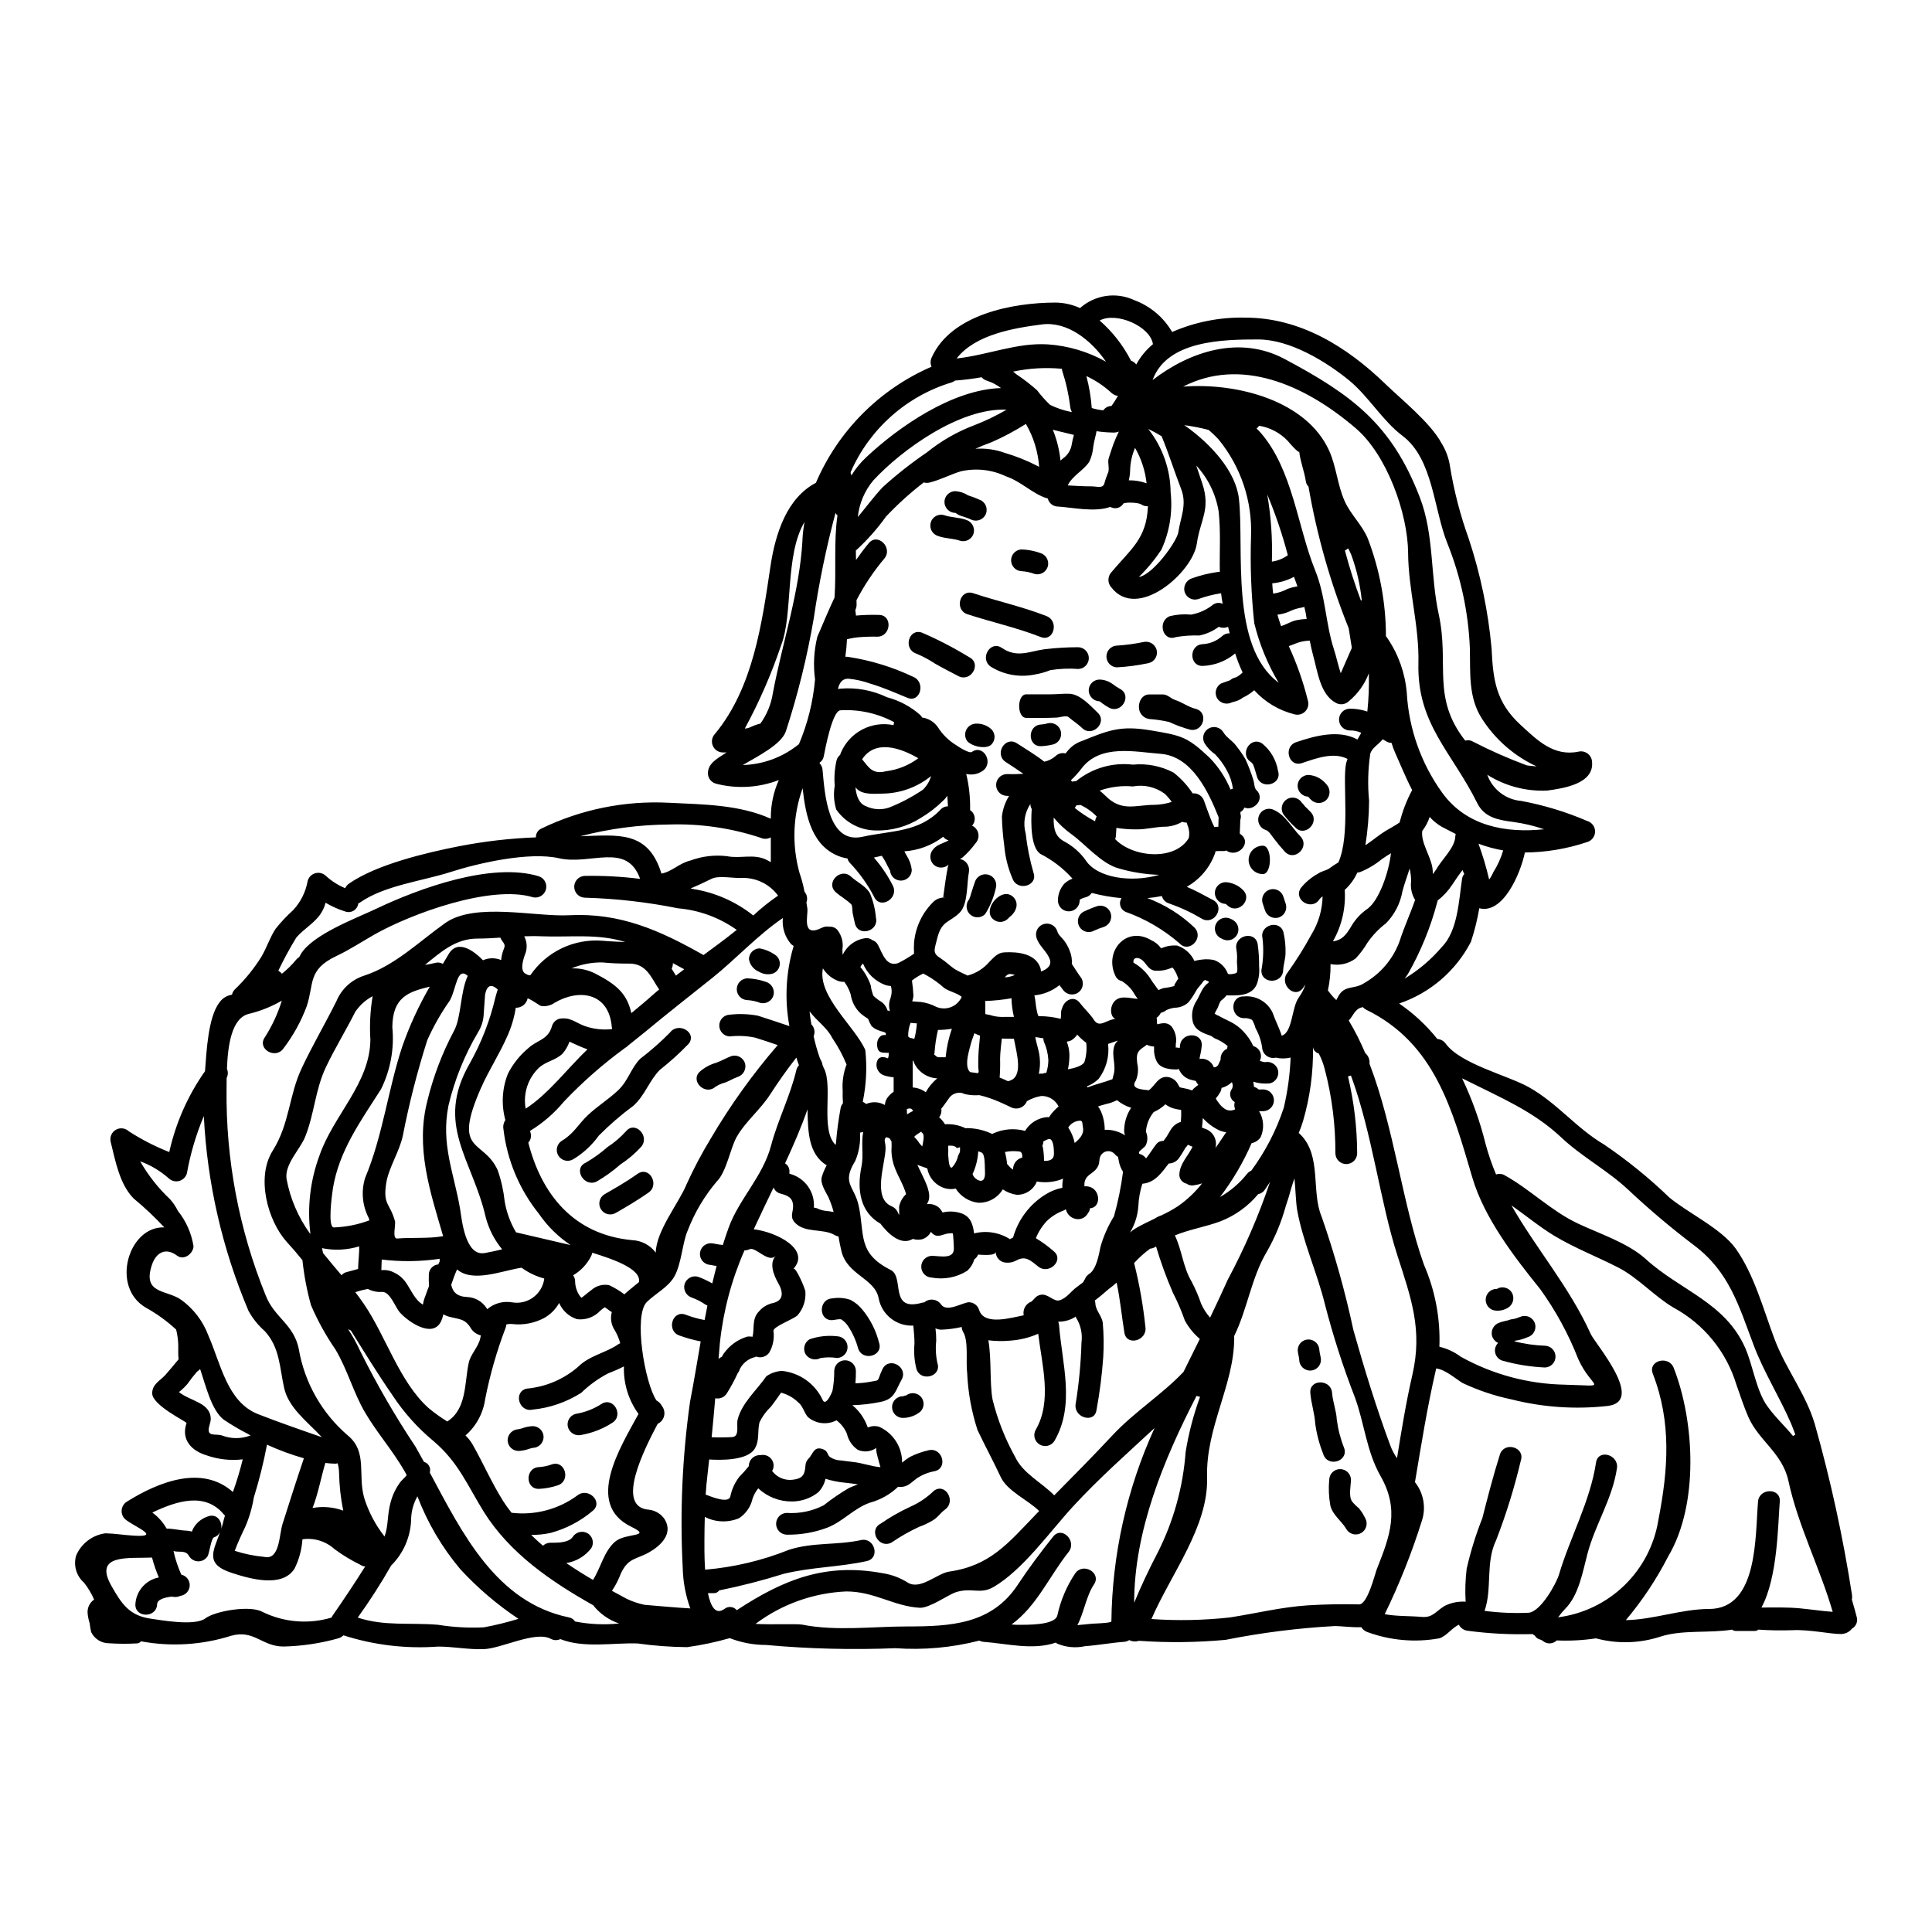 <?xml version="1.0" encoding="UTF-8"?>
<!-- Uploaded to: SVG Repo, www.svgrepo.com, Generator: SVG Repo Mixer Tools -->
<svg fill="#000000" width="800px" height="800px" version="1.1" viewBox="144 144 512 512" xmlns="http://www.w3.org/2000/svg">
 <g>
  <path d="m488.31 263.69c0 0.602-2.559-2.203-2.961-2.754v-0.004c-2.039-2.188-4.746-3.633-7.699-4.109-0.152 0.293-0.375 0.543-0.648 0.727 0.395 0.395 0.789 0.789 1.152 1.203 8.434 9.801 9.703 24.816 14.34 36.301 2.863 7.023 2.734 13.992 5.019 21.062 0.676 2.055 1.102 4.262 1.801 6.297 0.703-1.605 1.68-3.836 2.938-6.719-0.277-1.73-0.555-3.461-0.832-5.191-4.867-12.105-8.441-24.695-10.656-37.555-0.387-0.375-0.637-0.871-0.703-1.406-0.398-2.637-1.477-5.242-1.75-7.852zm-129.96 200.18c0.109 0 0.219 0.008 0.328 0.023v-0.023zm49.516 11.883c0 1.129-3.586 0.789-4.664 0.727v0.004c-0.195 0.512-0.547 0.953-1.004 1.254-0.34 1.176-1 2.238-1.906 3.059-2.793 1.742-6.137 2.375-9.375 1.777-1.551-0.055-2.777-1.328-2.777-2.883 0-1.551 1.227-2.824 2.777-2.883 2.231 0.023 6.019 1.027 5.863-2.082-0.047-1.129-0.074-2.281-0.199-3.387-0.074-0.727-0.098-0.5-1.074-0.477-1.383 0.051-2.832 1.254-4.164 0.223v0.004c-0.25-0.184-0.469-0.402-0.648-0.648-0.078 0.125-0.125 0.277-0.199 0.375h-0.004c-0.5 0.777-1.266 1.348-2.156 1.605-0.797 0.191-1.629 0.156-2.41-0.098-0.023 0.023-0.023 0.023-0.047 0.023-3.234 1.906-6.691-1.605-8.555-4.062-5.363-3.035-6.297-8.973-5.016-15.191 0.602-3.012-0.148-6.242 0.453-9.129h0.004c-0.273 0.105-0.562 0.168-0.855 0.176 0.176 2.582-0.262 5.168-1.273 7.547-3.688 5.902-0.227 6.621 0.902 11.762 1.703 7.621-0.453 12.594 8.496 17.098 3.785 1.883-0.602 11.258 8.426 8.66v-0.004c0.164-0.039 0.332-0.062 0.5-0.074 0.648-0.555 1.504-0.805 2.348-0.695 0.848 0.109 1.605 0.574 2.094 1.273 1.504 2.152 5.539-0.453 7.32-0.602 1.301 0.004 2.438 0.875 2.781 2.129 1.379 4.137 8.496 1.969 11.785 1.332-0.309-1.574 0.59-3.137 2.106-3.66 0.789-0.703 1.078-1.504 2.406-1.777 1.883-0.395 3.488 1.969 5.016 1.453 2.008-0.629 3.086-2.535 4.762-3.66 0.527-0.395 1.004-0.789 1.508-1.152v-0.004c0.094-0.258 0.23-0.5 0.398-0.719 0.223-0.613 0.648-1.133 1.203-1.477 1.832-1.18 2.555-5.09 2.934-7.086 0.812-2.871 2.019-5.609 3.586-8.148 1.09-3.871 1.895-7.816 2.406-11.809-0.457-0.707-0.797-1.488-1.004-2.305-0.125-0.527-0.223-1.078-0.328-1.629h0.004c-0.352-0.199-0.66-0.469-0.906-0.789-0.422-0.461-1.016-0.73-1.645-0.738-0.625-0.012-1.227 0.242-1.664 0.691-1.055 1.051-0.426 2.078-1.129 3.387-0.75 1.43-2.004 1.75-2.957 2.883l0.004-0.004c-0.465 0.609-0.68 1.371-0.605 2.133 0 0.098-0.027 0.148-0.027 0.223v0.004c0.305-0.02 0.605-0.012 0.906 0.023 3.434 0.477 3.684 5.668 0.574 5.793-0.012 0.406-0.148 0.801-0.395 1.125-0.074 0.125-0.148 0.227-0.223 0.355-0.68 1.105-2 1.645-3.258 1.324-1.258-0.301-2.234-1.293-2.508-2.559-0.211 0.168-0.449 0.301-0.703 0.395-1.613 0.609-3.086 1.539-4.328 2.731-1.242 1.332-2.231 2.879-2.91 4.566 1.672 0.996 3.246 2.144 4.707 3.434 2.91 2.305-1.18 6.367-4.062 4.09-2.055-1.629-3.387-2.984-5.816-1.629h-0.004c-1.023 0.562-2.219 0.734-3.359 0.477-1.234-0.352-2.09-1.469-2.109-2.754zm-23.039-37.969c-0.047 0-0.098 0.023-0.148 0.023-0.055 0.02-0.113 0.039-0.172 0.051-0.062 0.004-0.125 0.023-0.18 0.051v0.27c0.023 0.324 0.051 0.723 0.051 1.152 0.496-0.352 1.023-0.656 1.574-0.906-0.062-0.234-0.215-0.434-0.426-0.555-0.215-0.121-0.465-0.152-0.699-0.086zm1.43 7.5v-0.004c0.516 0.488 0.973 1.035 1.355 1.629 0.238 0.32 0.504 0.621 0.785 0.902 0.148-0.602 0.727-3.082 0.074-3.512-0.277-0.199-0.328-0.352-0.301-0.449-0.051 0.023-0.078 0.074-0.152 0.121v0.004c-0.465 0.277-0.918 0.578-1.352 0.902-0.148 0.129-0.285 0.266-0.41 0.414zm9.129-78.578h-0.023v-0.004c-0.562-0.156-1.055-0.488-1.406-0.953-2.973 2.273-6.551 3.613-10.281 3.863 0.199 0.395 0.395 0.789 0.629 1.18 0.73 1.141 1.184 2.438 1.328 3.785-0.051 1.555-1.32 2.785-2.871 2.793-1.555 0.008-2.832-1.219-2.894-2.769 0 0.281-0.352-0.598-0.352-0.574-0.25-0.418-0.477-0.855-0.676-1.301-0.336-0.672-0.723-1.316-1.156-1.934l-2.094 0.473c1.996 2.285 3.699 4.812 5.066 7.523 1.551 3.356-3.414 6.297-4.992 2.91l0.004-0.004c-1.711-3.297-3.879-6.336-6.445-9.023-0.297-0.328-0.512-0.727-0.625-1.156-0.559-0.094-1.113-0.227-1.656-0.391-7.746-2.535-9.445-10.859-10.234-18.23v-0.004c-2.59 7.215-2.879 15.055-0.828 22.438 0.566 1.629 1.008 3.297 1.32 4.992 0.688 0.773 0.883 1.867 0.504 2.832 0.074 0.5 0.148 1 0.246 1.527 0.305 1.832-1.727 7.996 3.914 5.164 0.598-0.297 1.277-0.383 1.934-0.25 0.836-0.078 1.656 0.27 2.18 0.926 1.09 1.438 1.555 3.258 1.277 5.043-0.012 0.496 0.012 0.988 0.074 1.48 1.152-2.469 3.512-4.152 6.219-4.441 0.602-0.016 1.188 0.18 1.656 0.551 0.645 0.207 1.18 0.672 1.477 1.281 1.18 2.207 2.18 5.902 5.363 4.789h0.004c1.449-0.734 2.848-1.562 4.188-2.484-0.062-0.977-0.062-1.953 0-2.93 0.371-4.207 2.269-8.125 5.34-11.023 0.637-0.504 1.398-0.824 2.207-0.926 0.98-0.074 1.031-0.121 0.176-0.098 0.395-2.781 0.699-5.363 1.254-8.148 0.047-0.176 0.098-0.328 0.148-0.477h0.004c-1.125 1.062-2.891 1.039-3.988-0.051-1.105-1.141-1.105-2.949 0-4.086 0.93-1.184 2.68-1.531 4.012-2.285zm59.875 38.574c-0.305 0 0.477-1.125 0.477-1.125v-0.004c0.16-0.293 0.344-0.57 0.551-0.832-0.117-0.195-0.211-0.406-0.277-0.625-0.281-0.82-0.707-1.582-1.25-2.258-0.125 0.023-0.25 0.051-0.43 0.098v0.004c-1.414 0.602-2.957 0.836-4.488 0.676-1.883-0.5-2.082-2.203-3.562-3.059-1.152-0.625-2.152-0.172-1.879 1.004l0.172 0.074h0.004c1.895 1.117 3.473 2.695 4.59 4.59 0.5 0.789 1.227 1.652 1.832 2.559h-0.004c0.438-0.211 0.891-0.387 1.355-0.527 0.984-0.105 1.957-0.293 2.91-0.555zm8.148-1.602c-0.148 0.098-0.301 0.172-0.449 0.277-0.578 0.926-1.434 1.652-1.969 2.606v-0.008c-0.586 1.078-1.266 2.102-2.031 3.059-0.84 0.789-1.914 1.281-3.059 1.406-0.973 0.027-1.93 0.258-2.812 0.676-0.418 0.348-0.918 0.59-1.449 0.703-0.266 0.539-0.66 1.008-1.156 1.352 0.062 0.164 0.105 0.332 0.125 0.504-0.023 0.395-0.004 0.789 0.051 1.184 1.355-0.277 2.559-0.648 3.762 0.527 1.055 1.328 1.484 3.051 1.18 4.723 0 0.328 0 0.625-0.023 0.93h0.277v-0.004c0.266 0.004 0.531 0.047 0.785 0.125 0.023-0.199 0.051-0.395 0.074-0.598 0.277-3.688 6.043-3.711 5.766 0h0.004c-0.102 1.012-0.277 2.019-0.527 3.004-0.035 0.16-0.062 0.316-0.078 0.477 1.613-0.281 3.195 0.625 3.766 2.156v0.078c0.457 0.016 0.891-0.199 1.152-0.578 0.277-0.504 0.477-1.031 0.699-1.531 0-0.051-0.023-0.125-0.023-0.176 0.008-1.027 0.547-1.977 1.43-2.508 0.094-0.023 0.188-0.059 0.277-0.098 0.035-0.129 0.062-0.258 0.074-0.395 0.008-0.125 0.035-0.25 0.074-0.371-0.785-0.652-1.645-1.211-2.559-1.66-0.648-0.227-1.25-0.566-1.781-1-0.027-0.02-0.062-0.027-0.098-0.027-1.934-0.699-4.012-1.355-4.723-3.488v0.004c-0.551-1.992-0.203-4.129 0.953-5.844 0.977-1.652 1.453-3.543 3.082-4.723 0.633-0.387-0.797-0.613-0.797-0.762zm-17.176-126.17c0.023 0.023 0.023 0.051 0.047 0.074-0.027 0-0.051-0.008-0.074-0.023-0.254-0.094-0.52-0.164-0.785-0.203-0.605-0.117-1.219-0.168-1.832-0.148-0.598-0.031-1.199 0.027-1.777 0.172-0.023 0.02-0.051 0.027-0.082 0.023-0.336 0.594-0.898 1.027-1.559 1.203-0.656 0.172-1.359 0.074-1.945-0.273-4.09 1.504-10.355 0.102-13.918-0.098-1.27-0.027-2.359-0.918-2.633-2.156-0.078 0.004-0.152-0.008-0.227-0.027-3.809-1.18-6.82-4.461-10.906-5.84v-0.004c-3.719-1.762-7.922-2.219-11.934-1.301-2.809 0.855-5.363 2.254-8.227 2.961-0.516 0.141-1.062 0.133-1.574-0.027-3.566 2.75-6.91 5.777-10 9.051-2.344 3.273-5.023 6.289-8 9 0.023 0.828 0.023 1.68 0.047 2.508 1.027-1.453 2.106-2.938 3.387-4.465 2.363-2.859 6.473 1.25 4.113 4.086v0.004c-2.852 3.391-5.324 7.086-7.375 11.02-0.023 0.395 0.051 0.789 0.023 1.152h0.004c0.008 0.496-0.105 0.988-0.328 1.43 0 0.5 0.152 1.004 0.152 1.504 2.016-0.176 4.043-0.234 6.066-0.172 3.711 0 3.285 5.766-0.426 5.766-1.637-0.039-3.277 0.012-4.91 0.148-0.848 0.066-1.684 0.199-2.508 0.395l-0.598 0.141c-0.066 1.551-0.207 3.098-0.426 4.637 0.293-0.008 0.586 0.008 0.875 0.051 5.926 0.918 11.688 2.691 17.105 5.266 3.387 1.402 1.906 6.965-1.531 5.566-3.281-1.355-6.418-2.754-9.84-3.762-1.855-0.672-3.785-1.109-5.746-1.305-1.754-0.074-2.508 1.25-2.828 2.731 0.223-0.023 0.426-0.074 0.648-0.098 4.25-0.355 8.52 0.434 12.363 2.281 3.269 0.859 6.293 2.481 8.824 4.723 0.188 0.195 0.348 0.414 0.477 0.652 1.668 0.223 3.168 1.133 4.137 2.508 1.223 1.949 2.879 3.586 4.84 4.789 1.129 0.789 3.613 2.254 4.188 1.832 3.035-2.18 5.902 2.832 2.91 4.988l-0.004-0.004c-1.273 0.902-2.875 1.203-4.387 0.832 0.758 3.144 1.102 6.371 1.027 9.605 0.352 0.215 0.645 0.516 0.852 0.871 0.609 1.035 0.477 2.344-0.324 3.238 0.852 0.387 1.465 1.164 1.648 2.082 0.184 0.918-0.082 1.871-0.719 2.559-1.035 1.414-2.223 2.707-3.543 3.859-0.199 0.121-0.43 0.199-0.602 0.324 0.785 0.148 1.477 0.609 1.922 1.277 0.441 0.664 0.602 1.48 0.438 2.266-0.551 2.781-0.199 8.348-2.363 10.605-2.66 2.731-4.816 2.055-5.996 6.793-0.828 3.336-1.379 3.988 1.004 5.469 1.328 0.855 2.434 2.031 3.758 2.859 1.055 0.625 2.184 1.102 3.258 1.629l0.004-0.004c2.25-0.594 4.266-1.863 5.773-3.637 1.18-1.129 2.106-2.41 3.938-2.508 3.609-0.199 8.445 0.301 9.629 4.285 0.074 0.301 0.074 0.551 0.125 0.789 1.605-0.602 2.957-1.605 2.277-3.332-0.828-2.184-2.957-3.512-3.543-5.844-0.336-1.504 0.566-3.008 2.055-3.414 1.484-0.41 3.031 0.422 3.508 1.887 0.227 0.977 1.254 1.754 1.859 2.555 0.578 0.785 1.047 1.648 1.402 2.559 0.488 1.129 0.695 2.359 0.602 3.586 1.055 1.555 1.531 2.434 2.535 3.762 0.793 1.387 0.324 3.152-1.055 3.961-1.375 0.762-3.109 0.309-3.938-1.027-0.102-0.148-0.5-0.625-0.828-1.078l0.004-0.004c-1.902 1.539-4.211 2.481-6.644 2.711 0.328 1.305 0.328 2.633 0.625 3.961v-0.004c0.086 0.527 0.227 1.039 0.426 1.531 0.141 0 0.285 0.008 0.43 0.023 1.852 0.02 3.691 0.254 5.488 0.707 0-0.027 0.023-0.051 0.023-0.102 0.074-0.492 0.098-0.988 0.074-1.48 0.012-0.441 0.113-0.875 0.301-1.277 0.555-2.031 3.035-3.465 4.641-1.406 1.203 1.574 2.707 2.883 3.785 4.562 1.203 1.859 2.684 0.602 4.359 0.027 2.535-0.832 0.832 0.426 0.277-1.656-0.219-0.934-0.078-1.918 0.395-2.754 1.457-2.457 4.363-1.328 6.57-1.199-0.277-0.395-0.523-0.75-0.789-1.105v-0.004c-0.723-1.355-1.777-2.512-3.062-3.356l-0.301-0.227 0.004-0.004c-0.797-0.145-1.465-0.684-1.781-1.426-3.086-6.519 2.934-13.438 9.602-9.375v-0.004c0.992 0.457 1.852 1.164 2.484 2.055 0.098 0.027 0.176-0.023 0.301-0.047h-0.004c1.273-0.539 2.66-0.754 4.039-0.629 2.008 0.691 3.644 2.168 4.539 4.09 0.199-0.051 0.395-0.125 0.395-0.125 0.559-0.129 1.129-0.223 1.703-0.277 1.035-0.129 2.09-0.078 3.109 0.152 1.684 0.598 3.012 1.91 3.637 3.586 0.148 0.352 2.031 0.051 2.332-0.25 0.395-0.449 0.051-2.406 0.074-2.957v-0.004c0.094-1.062 0.051-2.133-0.129-3.184-0.789-3.637 4.812-5.168 5.617-1.531 0.285 1.992 0.414 4.004 0.395 6.019 0.145 1.586-0.062 3.188-0.602 4.688-1.379 3.363-5.492 3.008-8.051 2.984-0.367 0.484-0.809 0.918-1.301 1.277-0.551 0.375-0.828 1.754-1.18 2.332h-0.004c-0.266 0.398-0.484 0.828-0.652 1.277 0.195 0.078 0.383 0.18 0.551 0.305 0.191 0.066 0.375 0.148 0.551 0.246 1.355 0.789 3.012 1.406 4.363 2.309l0.004 0.004c0.793 0.512 1.52 1.125 2.156 1.824 1.086 1.137 1.973 2.441 2.629 3.867 1.207 0.328 2.043 1.43 2.031 2.68-0.012 0.43-0.121 0.848-0.324 1.227 0.352 0.098 0.648 0.227 1 0.305h0.027c0.098-0.027 0.527 0.023 0.223 0.074h0.004c1.531-0.387 3.098 0.492 3.562 2.004 0.414 1.535-0.48 3.121-2.008 3.562-1.527 0.188-3.074 0.043-4.539-0.426 0.094 0.453 0.16 0.914 0.199 1.379 0.469 0.133 0.898 0.371 1.258 0.699 0.426 0 0.852 0 1.25-0.023 1.551 0.059 2.781 1.332 2.781 2.883 0 1.551-1.23 2.824-2.781 2.883h-1.152c1.25 2.086 1.406 4.644 0.426 6.867-0.551 0.84-1.418 1.422-2.406 1.605-2.203 5.078-5.016 9.871-8.375 14.27 2.762-1.566 5.199-3.652 7.172-6.144 0.289-0.363 0.668-0.648 1.102-0.824 3.742-5.074 6.656-10.711 8.629-16.699 1.023-4.359 1.629-8.809 1.805-13.285-1.293 0.312-2.641 0.32-3.934 0.023-0.848 0.207-1.738 0.027-2.438-0.492-0.699-0.52-1.129-1.32-1.172-2.191-0.262-1.805-0.855-3.551-1.758-5.141-0.188-0.766-0.492-1.504-0.906-2.18-0.664-0.363-1.422-0.52-2.18-0.453-3.711-0.148-3.711-5.902 0-5.766 3.203-0.32 6.258 1.414 7.625 4.332 0.723 2.106 1.754 4.012 2.406 6.07 2.887-0.832 2.609-7.477 4.516-10.109h-0.004c0.773-1.055 1.375-2.223 1.781-3.461-0.223 0.328-0.453 0.676-0.699 1.004-2.281 2.938-6.344-1.203-4.09-4.086 2.328-3.25 4.453-6.641 6.367-10.156 1.863-3.043 2.887-6.531 2.961-10.102-0.316 0.203-0.594 0.457-0.828 0.75-1.969 3.148-6.945 0.277-4.992-2.91v0.004c1.27-1.594 2.848-2.918 4.641-3.887 0.879-0.652 2.004-0.75 2.906-1.332v0.004c0.785-0.598 1.605-1.141 2.461-1.633 3.234-7.269 1.027-21.336 2.031-26.203v0.004c0.109-0.418 0.238-0.828 0.391-1.23-3.711-1.93-8.477-0.098-12.062 1.102-3.586 1.199-5.039-4.359-1.555-5.539 4.992-1.68 11.258-3.414 16.246-0.703 0.355-0.602 0.703-1.203 1.004-1.777-0.973-0.449-2.035-0.664-3.109-0.625-1.551-0.059-2.777-1.332-2.777-2.883 0-1.555 1.227-2.828 2.777-2.883 1.605-0.02 3.203 0.234 4.727 0.75 0.352-3.363 0.484-6.75 0.391-10.133-1.082 2.875-2.898 5.418-5.266 7.375-0.934 0.91-2.352 1.094-3.488 0.453-4.184-2.231-4.836-8.449-6.016-12.594-0.355-1.309-0.629-2.586-0.879-3.891h0.004c-1.391 0.035-2.762 0.332-4.039 0.875-0.5 0.223-1 0.395-1.527 0.578v0.004c2.156 4.672 3.863 9.539 5.09 14.539 0.262 0.996-0.023 2.059-0.754 2.785-0.73 0.73-1.789 1.02-2.789 0.758-4.125-1.016-7.856-3.242-10.707-6.394-0.91 0.797-1.93 1.461-3.027 1.969-0.469 0.367-0.996 0.656-1.555 0.855-0.328 0.121-1.305 0.375-1.305 0.375v-0.004c-1.383 0.742-3.106 0.281-3.938-1.051-0.793-1.371-0.332-3.129 1.031-3.934 0.789-0.324 1.555-0.523 2.332-0.828 0.191-0.152 0.395-0.297 0.602-0.426 0.34-0.18 0.703-0.312 1.078-0.395 0.637-0.328 1.211-0.762 1.707-1.277-0.777-1.629-1.438-3.312-1.969-5.039-2.414 2.023-5.43 3.188-8.574 3.312-3.711 0.121-3.711-5.644 0-5.766 1.871-0.113 3.656-0.844 5.062-2.086 0.543-0.539 1.293-0.824 2.059-0.785-0.152-0.574-0.305-1.152-0.43-1.727-0.781 0.348-1.676 0.348-2.457 0-1.523 1.129-3.277 1.918-5.141 2.305-2.098-0.074-4.195 0.066-6.266 0.426-3.488 1.305-4.969-4.262-1.531-5.566 1.832-0.441 3.723-0.574 5.594-0.395 2.141-0.383 4.148-1.297 5.84-2.656 0.746-0.516 1.715-0.594 2.531-0.199-0.172-0.926-0.328-1.879-0.426-2.805v-0.004c-2.094 0.324-4.148 0.852-6.141 1.574-0.738 0.207-1.523 0.109-2.188-0.266s-1.152-1-1.355-1.734c-0.375-1.527 0.504-3.078 2.004-3.543 2.168-0.773 4.41-1.328 6.691-1.652 0.215-0.035 0.434-0.047 0.652-0.031-0.102-5.289 0.277-10.555-0.305-15.996-0.73-4.562-2.797-8.809-5.938-12.199 0.523 1.555 1.051 3.148 1.602 4.762 2.281 6.918-0.551 9.605-1.453 15.949-1.078 7.621-15.719 20.469-22.617 11.633v-0.004c-1.078-1.145-1.078-2.934 0-4.082 5.016-6.019 9.352-8.828 9.656-17.477-0.664 0.055-1.324-0.133-1.859-0.527-0.051-0.027-0.09-0.066-0.121-0.113zm189.82 295.03h0.004c0.34 1.199-0.191 2.473-1.281 3.082-0.762 0.965-1.953 1.492-3.184 1.402-2.508 0-8.301-1.227-12.535-1.004-3.019 0.105-6.039 0.055-9.055-0.148-0.277 0.223-0.621 0.348-0.977 0.352h-5.016 0.004c-0.359-0.004-0.703-0.129-0.98-0.352-6.191 1.004-13.215-0.051-19.105 1.883-5.5 1.781-11.395 1.93-16.973 0.426-3.445 0.52-6.93 0.703-10.406 0.551-0.883 0.875-2.25 1.039-3.312 0.391-0.285-0.168-0.559-0.352-0.824-0.551-0.691-0.109-1.305-0.512-1.684-1.102v-0.023c-0.199-0.102-0.387-0.234-0.551-0.395-5.746 0.172-11.5-0.121-17.199-0.875-1.008-0.105-1.895-0.707-2.363-1.605-1.906 0.855-3.309 3.082-5.215 3.609-6.394 1.152-12.984 0.57-19.082-1.684-0.648-0.23-1.195-0.68-1.551-1.273-2.637 0.098-5.469-0.305-6.969-0.305-9.746 0.531-19.441 1.754-29.012 3.66-7.644 0.707-15.332 0.789-22.992 0.254-0.824 0.277-1.73 0.215-2.512-0.18h-0.039c-0.414 0.27-0.887 0.426-1.379 0.453-3.438 0.25-6.867 0.902-10.328 1.152v0.004c-2.488 0.539-5.082 0.297-7.426-0.703-0.102-0.078-0.203-0.16-0.297-0.25-6.144 2.106-12.965 0.25-19.133-0.199v-0.004c-0.402-0.027-0.797-0.137-1.156-0.324-7.254 1.863-14.766 2.539-22.238 2.008-11.43 0.465-22.879 0.18-34.273-0.855-3.293 0-6.559-0.613-9.629-1.809-3.707 1.066-7.484 1.863-11.305 2.387-4.391-0.039-8.77-0.367-13.113-0.98-6.621-0.223-14.168 1.332-20.469-1.152h0.004c-0.809 0.387-1.75 0.359-2.531-0.074-4.137-2.18-13.012 2.559-17.75 2.731-4.211 0.152-7.969-0.676-12.133-0.676h-0.004c-8.473 0.625-16.984-0.387-25.074-2.984-0.363 0.363-0.809 0.633-1.301 0.785-4.746 1.34-9.637 2.07-14.562 2.184-5.766 0-7.773-4.539-13.867-2.859-7.731 2.453-15.945 2.961-23.922 1.48-0.254 0.34-0.652 0.543-1.078 0.551-2.465 0.141-4.934 0.129-7.398-0.035-2.012 0.004-3.848-1.145-4.723-2.957-0.18-0.777-0.312-1.566-0.395-2.359-0.297-0.895-0.48-1.82-0.555-2.758-0.074-1.391 0.582-2.719 1.73-3.504-0.691-1.609-1.594-3.121-2.684-4.492-2.027-1.781-2.84-4.582-2.078-7.172 1.367-3.211 4.336-5.457 7.797-5.902 2.606 0.074 4.836 0.477 7.523 0.625 7.246 0.477 0.527-2.231-1.883-4.012-0.859-0.539-1.383-1.48-1.383-2.496 0-1.012 0.523-1.957 1.383-2.496 8.66-5.414 20.035-9.754 28.105-2.559h0.004c1.023-2.836 1.895-5.727 2.606-8.656-3.223 0.379-6.492 0.02-9.555-1.051-3.859-1.152-6.891-4.039-5.336-8.578 0-0.375-9.105-4.688-9.105-7.871 0-2.434 2.082-3.309 3.488-4.863 1.227-1.379 2.363-2.781 3.512-4.16-0.176-1.332-0.051-2.633-0.102-4.062v-0.004c-0.059-1.285-0.242-2.559-0.555-3.809-2.438-2.254-5.141-4.207-8.047-5.816-9.418-5.512-4.555-21.648 4.918-21.254-2.523-2.723-5.227-5.273-8.094-7.633-3.762-3.734-4.918-10.18-6.117-15.02-0.312-1.254 0.238-2.562 1.352-3.211 1.117-0.652 2.527-0.484 3.461 0.402 3.379 2.18 6.965 4.019 10.707 5.492 1.711-7.703 4.93-14.988 9.477-21.434 0.395-5.242 0.828-14.344 3.832-18.23l0.004-0.004c0.781-1.098 1.977-1.832 3.309-2.031 0.109-0.531 0.371-1.016 0.754-1.398 2.719-2.598 5.102-5.531 7.082-8.727 1.406-2.434 2.231-5.09 3.762-7.394l0.004-0.004c1.402-1.746 2.945-3.383 4.606-4.887 2.023-2.168 3.363-4.879 3.863-7.797 0.289-0.977 1.062-1.73 2.047-1.992s2.031 0.008 2.766 0.711c1.504 1.375 3.238 2.481 5.117 3.262 0.215-0.488 0.562-0.906 1.004-1.207 7.219-5.066 20.535-8.223 29.125-9.902 6.734-1.312 13.559-2.102 20.414-2.359-0.047-1.004 0.531-1.934 1.453-2.336 10.508-5.09 22.133-7.441 33.793-6.836 9.102 0.449 18.629 0.473 27.004 4.234l0.004-0.336c0.004-3.418 0.727-6.797 2.121-9.918-5.332 2.059-11.172 2.391-16.699 0.953-1.523-0.434-2.414-2.012-2.008-3.543 0.477-2.277 3.059-3.484 4.863-4.723-0.352 0-0.703 0.023-1.055 0h0.004c-1.148-0.031-2.172-0.738-2.609-1.801-0.441-1.059-0.215-2.281 0.578-3.113 10.156-12.262 12.461-29.359 14.719-44.477 1.305-8.629 4.328-18.027 12.031-22.066h0.004c5.906-13.793 16.871-24.801 30.641-30.766-0.332-0.77-0.324-1.641 0.023-2.402 5.117-11.508 21.648-14.594 32.793-14.594v-0.004c2.262 0.023 4.488 0.52 6.543 1.457 3.934-3.5 9.57-4.332 14.344-2.109 4.234 1.559 7.793 4.547 10.055 8.449 6.098-2.66 12.703-3.957 19.355-3.809 14.562 0 26.953 7.699 37.16 17.578 4.359 4.211 11.934 10.277 14.844 15.641 1.223 1.957 2.016 4.148 2.32 6.438 1.062 6.434 2.707 12.758 4.918 18.891 3.121 9.434 5.156 19.191 6.062 29.086 0.395 8.266 1.078 14.219 7.699 20.309 4.359 3.988 8.703 8.422 15.297 7.086 0.863-0.215 1.777-0.023 2.484 0.516 0.711 0.543 1.133 1.375 1.152 2.266 0.5 5.715-7.551 6.941-11.887 7.523-5.602 0.262-11.145-1.199-15.887-4.188 1.387 3.887 4.918 6.602 9.031 6.941 6 1.117 11.863 2.902 17.469 5.316 1.23 0.367 2.074 1.5 2.074 2.785 0 1.281-0.844 2.414-2.074 2.781-5.328 1.797-10.906 2.738-16.531 2.781-1.199 5.766-5.863 16.426-12.082 14.77-0.512 3.019-1.254 5.996-2.215 8.902-3.988 7.707-10.809 13.566-19.027 16.348 3.824 2.609 7.238 5.781 10.125 9.402 0.883 0.059 1.695 0.508 2.211 1.227 3.961 5.414 16.32 8.371 22.012 11.531 7.5 4.188 12.691 10.957 19.988 15.219l-0.004 0.004c6.156 4.18 11.945 8.875 17.297 14.039 4.965 4.113 13.777 8.223 17.574 13.539 4.918 6.918 7.348 16.195 10.332 24.098 2.934 7.746 8.246 14.414 10.605 22.336 4.211 14.906 7.512 30.055 9.879 45.359 0.062 0.395 0.047 0.797-0.051 1.184 0.473 1.551 0.898 3.106 1.301 4.66zm-6.367-1.379c-3.363-11.609-9.156-22.742-11.738-34.703-1.574-7.32-7.82-10.656-10.578-16.848-1.277-2.887-2.129-5.691-3.207-8.66-2.641-8.73-8.625-16.066-16.648-20.406-5.141-3.035-9.375-7.898-14.617-10.609-5.566-2.859-11.605-5.191-16.973-8.422-4.012-2.434-7.574-5.414-11.383-8.074 6.57 11.504 15.395 21.648 21.012 34.074 1.18 2.606 14.77 18.105 4.262 19.105h-0.004c-8.445 0.922-16.988 0.328-25.223-1.754-4.496-0.938-8.863-2.402-13.016-4.363-1.652-0.977-4.613-3.633-6.996-3.832l0.004-0.004c-0.043 0.176-0.078 0.352-0.098 0.527-2.258 9.777-3.785 19.383-5.445 29.258-0.023 0.125-0.047 0.227-0.074 0.328v-0.004c2.277 2.852 2.984 6.652 1.883 10.133-2.672 8.523-5.973 16.84-9.883 24.871 3.258 0.602 6.473 0.426 9.879 0.727 2.91 0.223 3.586-1.48 6.07-2.961v0.004c1.707-0.836 3.598-1.207 5.492-1.078-0.168-2.914-0.078-5.832 0.273-8.727 1.043-4.578 2.434-9.07 4.164-13.438 1.43-5.644 2.887-11.258 4.641-16.828 1.125-3.543 6.691-2.004 5.566 1.531h-0.004c-1.699 7.207-3.894 14.285-6.566 21.188-2.859 5.902-0.98 12.812-3.059 18.703 3.856 0.504 7.746 0.672 11.629 0.5 3.285-0.223 7.422-7.871 8.074-10.051 2.961-9.98 8.301-19.484 9.84-29.762 0.551-3.688 6.094-2.109 5.543 1.527-1.227 8.199-5.742 14.797-7.824 22.691-1.227 4.641-2.277 10.934-5.863 14.516h-0.004c-0.68 0.723-1.316 1.488-1.906 2.285 6.602-0.852 12.754-3.809 17.535-8.434 4.785-4.625 7.949-10.672 9.02-17.242 2.629-13.465 3.543-26-1.457-38.887-1.355-3.484 4.211-4.965 5.543-1.527 5.543 14.168 6.719 36.176-1.457 49.945v-0.004c-3.098 6.039-6.863 11.707-11.23 16.898 7.293-0.125 14.816-2.957 22.043-2.957 13.062 0 12.203-19.285 12.988-28.461 0.301-3.66 6.066-3.684 5.766 0-0.504 5.766-0.477 20.012-4.863 28.082 3.387-0.023 6.82-0.098 10.129 0.199 2.945 0.289 6.254 0.766 8.762 0.941zm-10.531-46.609c0.199-0.125 0.426-0.25 0.625-0.355-0.375-0.977-0.699-1.969-1.125-2.934-3.059-7.086-7.148-13.465-9.902-20.734-3.965-10.504-6.473-19.484-15.801-26.5-6.098-4.617-11.949-9.555-17.523-14.797-5.594-5.215-12.164-8.598-17.75-13.863-7.297-6.871-16.172-10.578-25.023-15.02-0.375-0.199-0.789-0.375-1.18-0.578h-0.004c2.656 5.566 4.742 11.391 6.219 17.379 0.742 2.762 1.672 5.465 2.785 8.102 0.762-0.273 1.609-0.191 2.305 0.223 6.769 3.758 12.262 9.402 19.305 12.738 5.715 2.707 13.34 5.164 18.051 9.445 9.277 8.426 21.039 11.484 26.371 23.57 2.008 4.539 2.938 11.414 5.867 15.445 2.129 2.981 4.676 5.269 6.781 7.879zm-60.375-13.59c12.164 0.301 7.172 1.406 3.461-6.82v-0.004c-2.57-6.586-5.965-12.816-10.105-18.551-6.871-8.5-14.793-18.832-17.93-29.438-5.34-18.027-9.875-35.652-28.184-44.578h0.004c-0.332-0.172-0.629-0.402-0.879-0.676l-0.246 0.074c-1.832 0.395-2.305 2.281-3.465 3.484 1.66 2.766 3.117 5.648 4.363 8.625 0.824 0.699 1.25 1.758 1.133 2.832 6.543 17.027 8.66 37.035 14.441 53.281 2.969 6.84 4.363 14.262 4.082 21.715 2.043 0.477 3.965 1.375 5.641 2.629 8.473 4.723 17.984 7.273 27.684 7.422zm-32.543-156.83c6.391 8.824 16.875 10.707 26.949 9.629v-0.004c-2.644-0.906-5.375-1.555-8.148-1.926-3.859-0.504-7.621-1.105-9.551-4.992-6.668-13.488-15.973-20.938-15.594-37 0.25-9.977-2.656-19.434-2.731-29.336-0.074-10.379-5.594-25.949-13.891-33.02-13.816-11.836-30.641-18.777-45.734-11.02 14.414-1.102 32.668 3.734 38.684 16.926 1.969 4.383 2.184 9.078 4.141 13.438 1.574 3.543 4.637 6.297 6.117 9.879 3.168 8.273 4.797 17.059 4.812 25.914 0.168 0.164 0.312 0.348 0.426 0.555 2.902 4.289 4.656 9.25 5.094 14.41 0.539 9.57 3.812 18.781 9.426 26.547zm22.387-7.297c0.051 0.027 1.129 0.148 2.609 0.277v-0.004c-5.938-2.738-10.965-7.125-14.492-12.633-3.66-5.668-3.059-12.109-3.211-18.68-0.383-9.449-2.367-18.766-5.863-27.555-3.785-9.199-3.785-22.59-12.035-28.781-5.188-3.891-8.926-10.383-14.09-14.645-6.144-5.016-15.695-10.855-24.145-10.855-9.277 0-24.148 0.25-27.945 10.758 9.805-7.547 22.992-11.961 34.953-5.594 17.801 9.477 28.434 17.273 35.879 36.734 3.809 9.902 2.731 20.559 4.988 30.914 2.887 13.16-1.969 22.043 7.023 33.496h-0.004c0.719-0.203 1.492-0.094 2.129 0.305 4.602 2.371 9.348 4.461 14.203 6.262zm-8.875 28.309v-0.004c1.133-1.789 2.012-3.731 2.609-5.766-2.231-0.391-4.422-0.984-6.543-1.777 1.125 3.074 2.062 6.215 2.805 9.402 0.02 0.02 0.031 0.047 0.027 0.074 0.445-0.598 0.816-1.246 1.102-1.934zm-7.699 0.477c-0.172-0.328-0.324-0.676-0.477-1.051-0.902 1.227-1.832 2.508-2.731 3.91v-0.004c-1.031 1.59-2.328 2.988-3.832 4.137-0.02 0.164-0.062 0.328-0.129 0.48-1.75 6.641-4.356 13.027-7.75 19.004-0.246 0.395-0.574 0.828-0.902 1.25h0.004c3.738-2.246 7.082-5.094 9.902-8.422 4.188-4.234 4.488-12.336 5.316-17.953 0.055-0.504 0.262-0.977 0.598-1.355zm-2.383-10 0.004-0.004c0.016-0.203 0.051-0.402 0.102-0.602-1.203-0.602-2.41-1.227-3.688-1.906-1.199-0.699-2.281-1.578-3.211-2.609-0.43 1.344-1.098 2.602-1.965 3.711-0.395 3.148 2.231 6.621 2.707 9.84 0.07 0.535 0.105 1.07 0.102 1.605 0.301-0.395 0.602-0.832 0.902-1.254 1.516-2.719 5.004-5.777 5.051-8.785zm-11.379 142.76c2.754-11.984-0.301-20.281-3.961-31.668-4.59-14.215-6.644-32.344-12.312-47.684-0.246 0.07-0.5 0.148-0.789 0.223h0.004c1.586 6.672 2.402 13.5 2.434 20.359 0 1.594-1.289 2.883-2.883 2.883s-2.887-1.289-2.887-2.883c0.035-7.496-0.91-14.961-2.805-22.211-0.371-1.465-0.91-2.879-1.605-4.219-0.816-0.195-1.422-0.871-1.527-1.703 0.109 6.633-0.777 13.242-2.633 19.609-0.332 1.082-0.715 2.144-1.156 3.184 0.164 0.109 0.312 0.234 0.449 0.375 5.719 5.715 2.809 15.094 5.621 21.762 3.434 9.836 6.246 19.875 8.422 30.062 2.805 9.977 6.141 20.809 9.754 30.512 0.453 1.227 1.059 2.391 1.805 3.465 1.211-7.422 2.363-14.668 4.07-22.066zm0.727-125.89v0.004c-0.91-1.496-1.281-3.258-1.051-4.992-0.008-1.121-0.141-2.242-0.395-3.332-0.625 2.055-1.379 3.961-1.906 6.019l0.004-0.004c-0.566 3.211-2.086 6.172-4.367 8.5-1.895 1.445-3.555 3.18-4.91 5.141-0.883 1.496-1.926 2.891-3.109 4.16-1.906 1.434-4.336 1.98-6.672 1.504 0.031 2.352-0.203 4.699-0.703 6.996 0.074 0.098 0.176 0.199 0.25 0.301h0.004c0.578 0.809 1.238 1.555 1.969 2.231 0.098-0.199 0.25-0.477 0.477-0.879 1.754-3.281 4.211-1.777 6.969-3.637 4.316-2.469 7.621-6.383 9.328-11.055 1.199-3.758 2.836-7.269 4.113-10.953zm-4.094-20.531c0.75-2.984 1.859-5.863 3.312-8.578-1.801-3.488-3.258-7.148-4.465-9.805-0.398-0.875-0.73-1.781-1-2.707-0.461 0-0.91-0.121-1.309-0.352-0.324-0.176-0.676-0.395-1.027-0.602-1.078 1.379-2.984 2.363-3.309 3.914-0.598 4.102-0.699 8.262-0.301 12.387-0.027 3.945-0.355 7.887-0.977 11.785 1.859-1.227 3.637-2.754 5.414-3.836 0.984-0.605 2.414-1.328 3.66-2.207zm-2.277 8.148c-0.828 0.5-1.629 1.004-2.41 1.555-1.734 1.422-3.668 2.578-5.742 3.43-0.254 0.086-0.52 0.137-0.789 0.156-0.785 1.742-1.918 3.301-3.336 4.586 0.316 4.688-0.738 9.363-3.035 13.465-0.043 0.051-0.078 0.109-0.098 0.176 2.363-0.328 3.438-1.574 4.965-4.164h-0.004c1.078-1.797 2.531-3.336 4.266-4.512 3.027-2.281 5.586-9.551 6.164-14.707zm-3.66 189.45c3.356-8.496 5.969-15.418 0.902-24.344-3.785-6.644-4.262-13.891-6.82-20.883l-0.004-0.004c-3.129-8.062-5.781-16.301-7.945-24.672-2.008-8.266-5.945-16.805-7.371-25.078-0.352-2.106-0.395-5.289-0.699-8.297-0.305 0.879-0.602 1.727-0.855 2.606-0.426 1.605-0.902 3.184-1.453 4.766v0.004c-1.164 4.231-2.856 8.301-5.043 12.105-4.086 6.871-5.141 15.273-8.66 22.367v0.004c0.027 0.121 0.043 0.246 0.047 0.371 0 12.535-7.547 23.645-7.195 37 0.395 13.039-9.5 25.473-14.742 37.559h0.004c6.934 0.484 13.898 0.34 20.809-0.426 6.969-1.078 13.637-2.754 20.707-3.207 4.465-0.277 9-0.352 13.492-0.25 2.273 0.074 4.227-8.145 4.809-9.625zm-4.328-256.42-0.004-0.004c0.078 0.004 0.152-0.004 0.227-0.023-0.414-4.129-1.348-8.191-2.785-12.086-0.242-0.586-0.52-1.152-0.824-1.707-0.258 0.23-0.543 0.426-0.852 0.578 1.184 4.484 2.594 8.902 4.231 13.238zm-14.367 4.918-0.004-0.004c-0.137-1.086-0.348-2.156-0.625-3.215-0.188 0.066-0.383 0.117-0.578 0.156-1.273 0.199-2.508 0.598-3.66 1.18-0.926 0.367-1.895 0.613-2.887 0.727 0.305 1.027 0.602 2.031 0.957 3.012 1.199-0.305 2.383-1.078 3.582-1.43 1.051-0.266 2.125-0.41 3.207-0.43zm-2.457-8.66c-0.305-0.828-0.602-1.68-0.906-2.531v-0.004c-1.785 0.961-3.746 1.547-5.766 1.727 0.051 0.953 0.125 1.859 0.25 2.754v0.004c0.047-0.027 0.098-0.047 0.152-0.051 1.281-0.195 2.519-0.613 3.66-1.23 0.844-0.305 1.715-0.527 2.606-0.664zm-2.707-8.148-0.004-0.004c0.059-0.031 0.113-0.055 0.176-0.074-1.438-5.504-3.262-10.895-5.465-16.137 1.012 5.875 1.422 11.84 1.23 17.801 1.457-0.195 2.852-0.738 4.055-1.582zm-4.543 165.96c-0.43 0.652-0.879 1.332-1.332 2.008-0.406 0.656-1.07 1.113-1.828 1.258-2.652 3.191-6.07 5.656-9.934 7.168-4.086 1.531-8.297 2.156-12.133 3.762 1.91 3.961 2.156 8.449 4.465 12.285h-0.004c0.984 1.879 1.824 3.832 2.508 5.84 0.598 1.332 1.395 2.57 2.363 3.664 1.605-3.363 3.184-6.719 4.723-10.133 4.434-8.293 8.168-16.938 11.172-25.852zm2.277-132.28c-2.926-4.906-5.106-10.223-6.465-15.77-0.824-7.652-1.109-15.352-0.855-23.043 0.359-9.301-2.691-18.41-8.574-25.621-0.832-0.918-1.727-1.773-2.684-2.559-2.109-0.559-4.254-0.977-6.418-1.258 7.297 5.117 13.688 12.414 14.469 19.535 1.449 13.238-2.484 39.09 10.527 48.715zm-11.531 113.05c-0.027-0.047-0.047-0.098-0.051-0.152-0.215-0.562-0.234-1.18-0.047-1.754-0.613-0.344-1.047-0.938-1.184-1.629-0.133-0.691 0.039-1.406 0.477-1.957 0.25-0.547 0.223-1.18-0.074-1.703-0.465 0.449-0.996 0.82-1.574 1.102-0.371 0.18-0.758 0.32-1.152 0.426-0.039 0.426-0.172 0.84-0.395 1.203-0.312 0.566-0.691 1.098-1.125 1.578 0.074 0.148 0.148 0.301 0.223 0.426 0.25 0.352 0.527 0.699 0.789 1.078v-0.004c0.453 0.594 1.027 1.09 1.68 1.453 0.777 0.355 1.676 0.332 2.434-0.066zm-2.363 6.066c-0.648-0.066-1.281-0.234-1.875-0.5-1.648-0.789-3.117-1.898-4.332-3.258-0.051 0.852-0.125 1.703-0.227 2.531v-0.004c0.219 0.109 0.445 0.199 0.676 0.277 2.148 0.621 3.438 2.812 2.934 4.992-0.023 0.051-0.047 0.125-0.074 0.199 1.051-1.406 1.977-2.938 2.902-4.238zm-11.328 63.535c1.457-2.91 2.91-5.84 4.328-8.75h0.004c-1.629-1.375-2.981-3.043-3.988-4.918-0.875-2.512-1.926-4.957-3.148-7.32-1.73-3.992-3.223-8.086-4.465-12.262-0.457 0.34-1.004 0.543-1.574 0.582-1.539 1.137-2.969 2.422-4.262 3.832 0.027 0.074 0.074 0.125 0.074 0.199 1.371 5.492 2.352 11.074 2.938 16.703 0.574 3.637-4.969 5.215-5.566 1.531-0.703-4.363-1.129-8.902-2.059-13.266-0.691 0.621-1.41 1.203-2.156 1.75-1.18 1.031-2.383 2.059-3.637 3.012 0.078 0.203 0.129 0.414 0.152 0.625 0.047 2.031 1.68 3.285 1.969 5.242v0.004c0.266 3.031 0.309 6.082 0.125 9.121-0.332 4.695-0.926 9.367-1.781 13.992-0.477 3.66-6.043 2.106-5.539-1.531 0.879-5.414 1.398-10.883 1.555-16.367 0.309-2.305-0.207-4.641-1.457-6.598-0.023-0.086-0.055-0.168-0.098-0.25-0.125 0.07-0.227 0.172-0.355 0.246v0.004c-1.293 0.746-2.766 1.129-4.262 1.105 0.121 0.289 0.199 0.59 0.227 0.902 0.789 10.207 4.328 21.16-1.227 30.699-0.832 1.328-2.566 1.75-3.91 0.953-1.348-0.793-1.816-2.516-1.059-3.883 4.414-7.574 1.68-17.125 0.676-25.473l0.004-0.004c-2.289 1.008-4.731 1.617-7.219 1.809-1.996 0.199-4.008 0.172-5.996-0.078 0.879 5.066 0.305 11.234 1.105 15.672 1.301 5.309 3.309 10.418 5.969 15.191 2.078 4.465 7.047 6.793 10.379 10.234 5.164-5.238 10.355-10.453 15.371-15.848 5.945-6.359 13.066-10.746 18.883-16.863zm4.387 6.594h0.004c-0.316-0.059-0.629-0.141-0.93-0.25-8.75 16.949-16.531 35.875-16.531 54.832 1.859-4.512 3.914-8.848 6.242-13.312v0.004c4.199-8.312 6.715-17.371 7.398-26.656 0.805-4.984 2.082-9.879 3.82-14.617zm0.551-56.566c-0.742 0.25-1.508 0.426-2.285 0.527-0.645 0.098-1.301-0.062-1.828-0.449-1.23-0.258-2.059-1.414-1.906-2.66 0.199-2.731 2.332-4.723 3.484-7.121-0.426-0.199-0.852-0.375-1.25-0.527h-0.004c-0.152 0.285-0.359 0.543-0.602 0.758-0.223 0.352-0.426 0.699-0.625 1.051-0.305 0.527-0.629 1.027-0.98 1.531-0.609 0.996-1.688 1.613-2.856 1.629-1.883 2.457-3.66 5.09-6.996 5.363-0.609 1.938-0.965 3.941-1.055 5.969-0.172 2.406-0.902 4.742-2.129 6.82-0.031 0.035-0.059 0.078-0.074 0.121 0.488-0.43 1.016-0.812 1.574-1.152 1.602-0.926 3.281-1.703 4.938-2.508h-0.004c0.453-0.312 0.941-0.566 1.457-0.75 0.098-0.047 0.176-0.047 0.277-0.098 1.547-0.707 3.039-1.527 4.461-2.457 2.422-1.691 4.578-3.727 6.402-6.047zm-1.574-25.672c0.223-0.176 0.426-0.305 0.574-0.43v0.004c-0.289-0.309-0.516-0.664-0.676-1.051-0.34-0.055-0.676-0.133-1.004-0.23-1.383-0.27-2.566-1.145-3.234-2.379-0.102-0.18-0.195-0.363-0.273-0.555-0.176 0.023-0.305 0.102-0.504 0.125-1.883 0.023-4.539-0.25-5.414-2.281h-0.004c-0.48-1.039-0.695-2.188-0.625-3.332v-0.453c-0.148-0.023-0.277-0.023-0.426-0.047-0.527-0.059-1.047-0.207-1.531-0.43-0.211 0.191-0.438 0.367-0.676 0.527-2.082 1.305-2.031 2.231-1.832 4.387v0.004c0.371 1.527 0.238 3.137-0.371 4.586-1.629 2.277 1.855 2.363 3.461 2.555 1.602-1.199 2.363-3.543 4.688-3.543v0.004c1.266 0.055 2.41 0.781 3.004 1.902 0.551 0.953 0.227 0.828 1.406 1.051 0.805 0.133 1.598 0.344 2.363 0.629 0.297-0.402 0.66-0.754 1.074-1.043zm-4.723-146.9c0.527-3.785 2.363-7.223 0.75-11.414-1.855-4.789-3.281-9.402-5.188-14.016-1.117-0.691-2.273-1.32-3.461-1.883h-0.051c3.773 4.793 5.848 10.703 5.906 16.801 0.566 5.184-0.281 10.43-2.461 15.168-1.73 2.609-3.731 5.031-5.969 7.223 3.812-0.621 10.129-9.52 10.473-11.879zm0.625 156.33c0.133-1.074 0.168-2.156 0.102-3.238-0.5-0.043-0.992-0.129-1.48-0.25-0.977-0.195-1.898-0.617-2.684-1.227l-0.148 0.148c-0.871 0.789-1.859 1.434-2.934 1.906-1.219 1.477-1.945 3.301-2.082 5.215 0.535 1.148 0.516 2.477-0.051 3.613-0.426 0.699-1.402 1.152-1.801 1.832 0.023 0.098 0.023 0.223 0.051 0.324 0 0.027 0.023 0.051 0.023 0.078l-0.004-0.004c0.738 0.18 1.387 0.613 1.832 1.227 0.953-1.227 2.231-3.211 2.754-3.836 0.461-0.543 1.148-0.832 1.855-0.789 0.395-0.551 0.828-1.125 0.828-1.125 0.395-0.629 0.75-1.23 1.102-1.859v0.004c0.547-0.902 1.379-1.594 2.359-1.969 0.109-0.027 0.211-0.027 0.285-0.051zm-7.359-206.15v-0.027c-0.746-4.715-9.68-8.625-14.129-6.246 3.418 2.984 6.238 6.59 8.301 10.629 0.562 0.191 1.051 0.551 1.402 1.027 1.117-2.059 2.621-3.887 4.426-5.383zm-1.68 36.879h-0.004c-0.355-3.312-1.395-6.516-3.059-9.402-0.82 1.895-1.266 3.93-1.305 5.992-0.023 0.879-0.141 1.754-0.352 2.606 1.609-0.023 3.207 0.242 4.715 0.793zm-9.328 301.62h-0.004c0.191-17.703 4.09-35.172 11.445-51.273-7.293 6.769-14.664 13.266-21.539 20.711-6.066 6.57-13.289 16.828-21.109 21.41-3.66 2.133-5.902-0.047-10.258 1.48-1.855 0.676-6.816 4.164-9.324 4.039-6.894-0.395-12.012-4.328-19.434-4.328l0.004-0.004c-8.715 0.367-17.117 3.363-24.094 8.602 4.387 0.246 10.98-0.074 12.387 0.199 8.848 1.777 18.805 0.477 27.805 0.477 11.66 0 22.434-0.602 29.312-11.059 2.91-4.414 6.117-8.66 9.375-12.762 2.336-2.91 6.371 1.203 4.09 4.086-5.141 6.473-8.449 14.367-15.117 19.207 0.574 0.051 1.125 0.098 1.703 0.098 2.031-0.047 9.926 0.25 10.453-2.582v0.004c0.863-3.934 2.453-7.672 4.688-11.023 2.082-3.059 7.086-0.172 4.992 2.91-2.031 3.012-2.633 7.422-4.387 10.781h-0.004c0.289-0.051 0.582-0.082 0.875-0.098 1.531-0.102 2.809-0.328 4.328-0.352 0.699-0.027 1.652-0.102 2.434-0.176 0.781-0.078 1.375-0.246 1.375-0.348zm3.637-128.82h-0.004c-0.137-0.293-0.223-0.609-0.25-0.93-0.055-2.273 0.59-4.504 1.852-6.394-1.371-0.402-2.641-1.086-3.734-2.008-0.578 0.273-1.172 0.52-1.777 0.73-0.75 0.199-1.504 0.375-2.231 0.602-0.352 0.098-0.699 0.199-1.027 0.328h-0.004c0.316 0.418 0.582 0.871 0.789 1.352 0.652 1.531 0.984 3.176 0.977 4.84 1.914-0.09 3.805 0.43 5.406 1.48zm-1.68-186.49v-0.023l-0.004-0.004c-0.559 0.223-1.16 0.309-1.754 0.25-1.387-0.027-2.769-0.145-4.137-0.352-0.25 1.355-0.652 2.656-0.855 4.012-0.102 1.418-0.465 2.805-1.074 4.09-1.383 2.203-4.641 3.832-5.695 6.266 2.059 0.125 4.113 0.25 6.219 0.25 1.508 0 2.984 0.602 3.438-0.652 0.242-0.93 0.551-1.844 0.922-2.731 0.652-1.203-0.148-2.832 0.281-4.113 0.43-1.277 0.789-2.531 1.25-3.758 0.43-1.129 0.906-2.18 1.406-3.234zm-0.223 161.38h-0.004c-0.156 0.027-0.309 0.07-0.453 0.125-0.629 0.199-1.383 0.5-2.156 0.75v0.004c0.387 3.289-0.512 6.606-2.508 9.254-0.883 0.848-1.922 1.516-3.059 1.965 0.027 0.098 0.043 0.199 0.051 0.301 1.328-0.449 2.656-0.926 4.012-1.305 0.953-0.25 1.777-0.602 2.656-0.879 0.074-0.301 0.125-0.574 0.227-0.906 0.902-2.703-0.527-5.062 0.223-7.769l0.004 0.004c0.176-0.602 0.523-1.141 1.004-1.551zm-1.707-168.2c0.617-0.863 1.188-1.758 1.711-2.68-0.633-0.051-1.227-0.316-1.684-0.75-1.984-1.836-4.242-3.348-6.691-4.492 0.746 2.773 1.223 5.613 1.43 8.477 0.969 0.285 1.957 0.488 2.961 0.602h0.098c0.496-0.715 1.309-1.145 2.176-1.156zm-7.176 173.86c0.512-1.645 0.676-3.379 0.484-5.09-0.867-0.633-1.664-1.355-2.379-2.156-0.43 0.617-0.984 1.141-1.629 1.527-0.363 0.172-0.754 0.285-1.156 0.324 0.422 1.066 0.656 2.191 0.703 3.336 0.02 1.34-0.113 2.676-0.395 3.988 1.586-0.254 3.891-0.902 4.371-1.93zm-2.582 21.461c1.352-1.102 2.531-2.43 2.203-4.035-0.25-1.203 0.023-2.031-1.027-1.859h0.004c-1.191 0.117-2.262 0.785-2.887 1.805 0.633 0.953 1.125 1.992 1.457 3.086 0.098 0.324 0.168 0.68 0.25 1zm-0.203-187.67c-0.172-0.051-0.301-0.023-0.449-0.074-1.531-0.426-3.363-0.789-5.141-1.277v-0.004c1.059 2.613 1.742 5.367 2.031 8.172 0.223-0.199 0.449-0.395 0.676-0.578 1.289-0.898 2.137-2.301 2.332-3.859 0.125-0.801 0.352-1.602 0.551-2.383zm-0.625-6.019c0.023-0.047 0.023-0.074 0.051-0.121v-0.004c-0.219-0.375-0.352-0.797-0.395-1.23-0.395-3.254-1.109-6.461-2.133-9.578-0.043-0.18-0.074-0.363-0.098-0.551-4.32-0.402-8.672-0.148-12.914 0.754 0.305 0.25 0.602 0.5 0.93 0.75 1.898 1.266 3.711 2.668 5.414 4.188 1.039 1.379 2.188 2.672 3.438 3.863 1.723 0.852 3.551 1.473 5.438 1.852 0.121 0.027 0.172 0.051 0.27 0.074zm-2.231 203.1h-0.004c-0.055 0.055-0.121 0.098-0.199 0.125-2.152 0.844-4.492 1.078-6.769 0.676-0.867 2.184-3.016 3.59-5.363 3.512-1.312-0.195-2.566-0.684-3.66-1.43-1.375 2.281-3.883 3.641-6.543 3.543-2.445-0.301-4.625-1.684-5.945-3.762-1.164 0.258-2.383 0.152-3.484-0.301-2.121-0.875-3.644-2.777-4.035-5.039-0.855-0.328-1.754-0.602-2.633-0.93 0.602 1.277 1.574 3.207 1.969 4.113 0.727 1.629 1.777 4.211 0.75 5.938v0.004c-0.055 0.125-0.125 0.242-0.199 0.352 1.234-0.184 2.481 0.215 3.383 1.078 0.289 0.359 0.551 0.734 0.789 1.129 1.676-0.41 3.438-0.32 5.062 0.254 2.481 0.926 2.984 3.059 3.281 5.289h0.004c3.242-0.82 6.68-0.27 9.5 1.527 0.266-0.16 0.543-0.305 0.828-0.426 1.355-4.84 4.516-8.977 8.828-11.559 1.305-0.789 2.738-1.34 4.234-1.633-0.035-0.832 0.035-1.668 0.203-2.484zm-4.035-221.05c5.406 0.375 10.664 1.941 15.391 4.59-3.961-5.789-10.305-10.73-16.977-9.879-7.344 0.953-17.648 2.633-22.613 9.027 8.383-0.93 16.023-4.262 24.199-3.738zm1.602 214.55c0-0.828-0.023-3.484-1.004-3.938-0.449-0.223-1.801 0.652-1.801 0.602l-0.004 0.004c0.008 0.398-0.086 0.797-0.273 1.152 0.078 0.184 0.137 0.379 0.172 0.578 0.191 1.133 0.281 2.281 0.277 3.434 1.453 0.051 2.633-0.324 2.633-1.832zm-1.328-9.727c0.699-1.078 1.562-2.043 2.555-2.856-0.848-1.738-2.629-2.824-4.562-2.785-1.352 0.219-2.652 0.688-3.836 1.379-0.305 0.785-0.926 1.41-1.711 1.727-0.781 0.312-1.66 0.285-2.426-0.074-0.926-0.449-1.832-0.879-2.731-1.277-0.125-0.027-0.246-0.078-0.352-0.152-1.738-0.77-3.543-1.383-5.394-1.828-1.207 0.098-2.422 0.02-3.609-0.227-0.32-0.07-0.633-0.18-0.926-0.324-1.41-0.328-2.867 0.289-3.609 1.531-0.328 0.426-1.805 2.582-1.93 2.582 0.137 0.816-0.07 1.652-0.578 2.305 0.559 0.496 1.047 1.059 1.457 1.68 0.023 0.047 0.047 0.121 0.074 0.172v0.004c1.891-0.137 3.785 0.227 5.488 1.055 0.262-0.035 0.527-0.043 0.789-0.027 2.184 0.07 4.332 0.602 6.297 1.555 0.074-0.047 0.098-0.074 0.172-0.125 2.664-1.234 5.676-1.48 8.504-0.703 1.246-2.086 3.418-3.445 5.84-3.66 0.164 0 0.328 0.016 0.488 0.051zm-0.703-11.742c0.344-1.094 0.531-2.238 0.551-3.387-0.09-1.688-0.488-3.344-1.18-4.887-0.098-0.297-0.148-0.613-0.152-0.926-0.125 0-0.223-0.027-0.352-0.027-0.602-0.125-1.203-0.199-1.781-0.277 0.305 1.859 1.031 3.609 1.18 5.543 0.137 1.398 0.051 2.812-0.25 4.188 0.363-0.055 0.734-0.074 1.102-0.051 0.176-0.109 0.375-0.168 0.578-0.176zm-2.793 117.02c0.301-0.328 0.602-0.629 0.902-0.93-2.91-2.91-8.422-5.238-10.18-9-1.969-4.211-4.188-8.297-6.168-12.484h0.004c-1.594-4.894-2.512-9.98-2.734-15.121-0.395-2.684 0.426-8.398-1.031-10.781-0.246-0.418-0.391-0.891-0.426-1.379-1.719 0.387-3.473 0.625-5.238 0.703-0.586 0.023-1.172-0.098-1.703-0.355 0.141 1.098 0.207 2.207 0.199 3.312-0.219 1.984-0.109 3.992 0.324 5.941 1.152 3.543-4.414 5.039-5.566 1.531-0.551-2.184-0.73-4.445-0.523-6.691 0.023-1.605-0.176-3.207-0.305-4.812h0.004c-4.465 0.223-8.402-2.898-9.203-7.297-1.051-5.262-8.297-6.094-9.84-12.387-0.328-1.328-0.574-2.629-0.789-3.938-0.352-0.059-0.691-0.188-1-0.371-3.113-1.859-7.949-0.395-10.609-3.363-1.332-1.504-0.426-2.606-0.426-4.234 0-2.258-1.332-2.859-3.309-3.387h0.004c-0.859-0.191-1.559-0.805-1.859-1.629-1.777 3.684-3.543 7.367-5.262 11.078 6.168 0.727 15.141 5.414 10.504 10.48 0.602-0.652 3.207 5.363 3.184 6.117v0.004c0.156 2.269-0.602 4.508-2.106 6.219-1.078 1.027-6.367 2.934-6.367 4.086 0.289 1.992-0.098 4.023-1.105 5.769-0.789 1.113-2.238 1.547-3.508 1.051-0.215 0.152-0.465 0.246-0.727 0.273-1.562 0.508-2.856 1.617-3.586 3.086-0.098 0.379-0.277 0.73-0.527 1.027-0.859 1.875-1.84 3.695-2.934 5.441-0.664 0.996-1.867 1.484-3.035 1.227-0.301 3.461-0.602 6.894-0.953 10.332 1.836 0.082 3.676 0.066 5.512-0.051 1.969-0.199 1.004-3.148 1.379-4.637 1.105-4.418 5.09-7.801 7.598-11.461h-0.004c1.227-0.863 2.668-1.359 4.164-1.43 4.641 0.484 8.691 3.344 10.707 7.551 0.828 2.18 2.582-1.883 2.68-2.363 0.316-1.727 0.469-3.481 0.453-5.238 0.059-1.543 1.324-2.766 2.871-2.766 1.547 0 2.816 1.223 2.871 2.766 0 1.051-0.023 2.203-0.125 3.332v0.004c1.5-0.043 2.992-0.211 4.465-0.504 1.055-0.223 1.43-0.023 1.777-0.977 0.277-0.836 0.613-1.652 1.008-2.441 1.832-3.231 6.793-0.324 4.992 2.938-1.629 2.91-1.781 5.117-5.512 5.902-2.484 0.516-5.012 0.812-7.551 0.879 1.676 1.367 2.981 3.137 3.789 5.141 0.125 0.277 0.223 0.527 0.328 0.789l-0.004-0.004c0.961-0.445 2.055-0.508 3.059-0.176 3.656 1.668 6.004 5.312 6.019 9.328 0.031 0.027 0.055 0.062 0.074 0.098 0.629-0.555 1.309-1.047 2.031-1.48 1.578-0.789 3.25-1.383 4.977-1.766 3.609-0.789 5.164 4.762 1.527 5.566-1.664 0.297-3.25 0.93-4.66 1.855-1.129 0.789-2.207 2.055-3.66 2.254l-0.004 0.004c-0.445 0.07-0.902 0.078-1.352 0.023-2.102 2.008-4.672 3.457-7.481 4.211-4.285 1.508-7.195 5.066-11.359 6.644-3.422 1.27-7.055 1.891-10.703 1.828-1.551-0.055-2.781-1.328-2.781-2.883 0-1.551 1.23-2.824 2.781-2.883 3.387 0.234 6.777-0.457 9.805-2.004 2.137-1.691 4.391-3.234 6.746-4.613 0.789-0.352 1.574-0.652 2.363-0.953-1.25-0.199-2.508-0.328-3.758-0.477l-0.004 0.004c-1.645-0.164-3.269-0.5-4.84-1.004-0.293 1.352-0.965 2.594-1.93 3.586-1.957 1.551-4.371 2.406-6.867 2.43-3.352 0.055-6.59-1.195-9.031-3.484-0.656 0.816-1.164 1.738-1.504 2.731-0.469 2.133-1.758 3.996-3.586 5.191-2.93 1.227-6.25 1.098-9.074-0.352-0.047 1.969-0.098 3.988-0.098 5.996 0 1.102-0.051 4.41 0.172 7.996 7.625-0.645 15.109-2.418 22.215-5.266 6.32-2.055 12.715-1.18 19.105-2.582 3.613-0.789 5.168 4.762 1.531 5.566-7.32 1.605-14.594 1.574-21.965 3.363v-0.004c-5.637 1.77-11.359 3.242-17.148 4.414-0.301 0.453-0.809 0.727-1.355 0.723h-1.629c0.723 3.512 2.031 5.867 4.359 4.188h0.004c0.996-0.812 2.465-0.668 3.281 0.328 12.461-8.176 23.52-12.594 38.641-9.805 2.398 0.363 4.695 1.227 6.742 2.535 3.363 1.969 7.699-2.484 10.934-2.961 10.82-1.559 15.531-7.449 22.918-15.121zm0.602-277.81c0.074 0.051 0.199 0.125 0.301 0.199v0.004c-0.285-4.023-1.484-7.93-3.512-11.414-2.898 1.836-5.934 3.453-9.074 4.836-1.453 0.527-2.906 1.102-4.309 1.754h-0.004c2.641-0.188 5.289 0.18 7.777 1.078 3.043 0.895 5.992 2.082 8.809 3.543zm-4.176 183.22c0.027-0.828-0.074-1.629-0.953-1.629-1.211-0.152-2.441-0.102-3.633 0.148 0.277 1.031 0.461 2.086 0.551 3.148 0.09 0.086 0.172 0.176 0.246 0.277 0.383 0.484 0.84 0.906 1.355 1.25-0.062-1.512 0.957-2.852 2.434-3.195zm-3.785-20.258c4.289-0.789 2.309-7.297 1.574-11.234-0.648 0-1.273-0.027-1.855-0.027-0.426 0-0.902-0.023-1.355-0.023-0.176 1.754-0.426 3.512-0.453 5.289 0.047 1.684 0.008 3.363-0.121 5.043 0.73 0.285 1.484 0.613 2.207 0.965zm-1.152-17.027h2.734-0.004c-0.391-1.621-0.609-3.277-0.652-4.941-2.305 0.402-4.633 0.645-6.973 0.73 0.102 1.129-0.023 2.207 0.051 3.438 0.051 0.023 0.074 0.023 0.102 0.051 0.352 0.074 0.699 0.121 1.051 0.199h0.004c1.188 0.387 2.434 0.57 3.684 0.535zm3.004-11.129c-1.004-0.223-1.555-0.477-2.254 0.176l-0.004 0.004c-0.156 0.148-0.309 0.309-0.449 0.473 0.934-0.043 1.852-0.266 2.707-0.652zm-2.231-149.79c-12.387-0.551-27.832 10.684-35.254 18.68h-0.004c-2.34 2.769-3.789 6.176-4.16 9.777 2.207-2.633 4.262-5.441 6.621-7.945 3.695-3.344 7.613-6.426 11.734-9.227 3.766-3.047 8-5.469 12.535-7.172 2.945-1.145 5.797-2.516 8.527-4.106zm-1.48-5.742c-1.113-0.84-2.359-1.492-3.688-1.93-0.559-0.152-1.059-0.477-1.426-0.926-2.281 0.395-4.613 0.703-7.023 0.879v-0.004c-0.266 0.203-0.562 0.363-0.879 0.477-12.004 3.617-21.816 12.328-26.828 23.82 0.027 0.148 0.027 0.277 0.051 0.395 0.023 0.117 0.121 0.301 0.172 0.426h0.004c1.086-1.777 2.41-3.394 3.938-4.812 8.504-7.961 22.691-17.914 35.684-18.316zm-4.664 209.79c0.629-0.699 0.395-2.281 0.395-3.148-0.027-0.75 0.023-3.586-0.828-4.012-0.301-0.137-0.613-0.254-0.93-0.348-0.102 1.969-0.559 3.906-1.355 5.715-0.051 0.074-0.102 0.176-0.148 0.25 0.035 0.07 0.062 0.148 0.074 0.227 0.215 0.867 1.992 2.223 2.797 1.32zm-1.305-33.195c0.074-1.656 0.301-3.309 0.426-4.965-0.5-0.172-0.984-0.383-1.453-0.625l-0.074 0.07c-0.051 0.152-0.125 0.395-0.277 0.789-0.199 0.527-0.395 1.078-0.551 1.629-0.227 0.906-0.504 1.777-0.703 2.684-0.301 1.273-0.828 4.086 0.453 5.117 0.648 0.074 1.328 0.176 2.004 0.277 0.43-0.25 0.125-0.828 0.125-1.777 0.004-1.043-0.02-2.141 0.055-3.195zm-4.883 25.551v-1.004c0 0.102-0.789 0.227-0.789 0.328-0.602-0.699-1.203-0.727-2.363-0.676 0.055 0.859 0.055 1.723 0 2.582 0.039 0.141 0.066 0.285 0.078 0.43 0 0.172 0.125 3.305 0.98 2.731 0.707-0.781 1.223-1.715 1.5-2.731 0.066-0.605 0.594-1.043 0.594-1.66zm-5.164-90.414c0.492-0.57 1.211-0.891 1.965-0.875-0.023-0.949-0.125-1.902-0.176-2.828v-0.004c-0.289 0.488-0.652 0.93-1.078 1.305-1.805 1.789-3.824 3.348-6.016 4.641-3.555 2.269-7.719 3.414-11.938 3.281-4.164-0.062-8.039-2.137-10.402-5.566-0.621-2.027-0.758-4.176-0.395-6.269-0.188-2.285-0.016-4.586 0.504-6.816 0.168-0.539 0.488-1.02 0.926-1.383 0.055-0.195 0.125-0.387 0.199-0.574 2.32-5.453 8.168-8.512 13.969-7.297 0.012-0.27 0.062-0.535 0.152-0.785-4.371-2.356-9.312-3.445-14.27-3.152-2.133 0.199-4.012 10.281-4.387 12.203-0.117 0.676-0.508 1.277-1.078 1.656 0 0.074-0.023 0.121-0.023 0.172v0.004c0.465 0.477 0.746 1.109 0.785 1.777 0.574 6.07 1.328 19.734 10.551 17.711 7.769-1.703 14.992-1.152 20.711-7.199zm-1.203 52.227-0.004 0.004c1.25 0.559 2.672 0.598 3.953 0.109 1.277-0.488 2.312-1.465 2.867-2.719-1.18-1.027-3.285-1.406-4.617-2.336l0.004 0.004c-1.48-1.328-3.102-2.492-4.84-3.461-0.258-0.098-0.504-0.23-0.727-0.395-1.07 0.504-2.078 1.129-3.008 1.859 0.207 1.348 0.336 2.703 0.395 4.062-0.051 0.496-0.16 0.98-0.324 1.453 0.828 0.102 1.727 0.102 2.363 0.176 1.371 0.188 2.703 0.609 3.934 1.246zm2.559 13.383h-0.004c0.25-2.57 0.805-5.102 1.652-7.543-1.215 0.207-2.449 0.316-3.684 0.32-0.461 1.941-0.762 3.918-0.902 5.906 0.027 1.027-0.625 0.074 0.227 0.879 0.312 0.367 0.805 0.539 1.277 0.445 0.477 0.027 0.953 0 1.43 0zm-5.269 9.281c0.77-1.402 1.801-2.644 3.035-3.664-2.438-0.121-4.648-1.469-5.867-3.582-0.188-0.344-0.34-0.703-0.453-1.078-0.059 0.004-0.117-0.004-0.176-0.023v7.086c1.254 0.078 2.453 0.516 3.461 1.262zm-0.828-80.109c1.066-1 1.836-2.273 2.234-3.684-3.465 2.816-7.742 4.441-12.203 4.637-2.18 0-5.742 0.527-7.477-1.25-0.125-0.125-0.227-0.277-0.355-0.426 0.199 2.277 0.953 4.359 2.754 5.016 1.91 0.922 4.106 1.062 6.117 0.391 3.141-1.238 6.133-2.816 8.93-4.703zm-1.574 62.23c0-0.152 0.074-0.223 0.074-0.355l-1.703-0.148v0.004c-0.445 1.141-0.66 2.359-0.629 3.586 0.059 0.094 0.148 0.164 0.25 0.199 0.176 0.25 0.305 0.305 0.426 0.199 0.328 0.074 0.629 0.148 0.957 0.25v0.004c0.324-1.23 0.543-2.488 0.645-3.754zm-2.305 3.059c-0.051-0.25-0.148-0.176 0 0zm-2.231 44.629v0.004c0.301-1.078 0.898-2.055 1.727-2.809-0.699-2.457-1.969-4.387-2.91-6.769-0.609-1.492-0.941-3.082-0.977-4.691 0.059-0.832 0.066-1.672 0.023-2.504-0.172-0.223-0.316-0.469-0.422-0.73-0.293-0.199-0.629-0.332-0.977-0.395-0.789 0.652-0.199 1.23-0.176 2.785 0.051 4.012-3.684 13.383 1.652 15.543v0.004c0.668 0.281 1.211 0.797 1.531 1.453 0.125 0.199 0.301 0.789 0.426 0.789-0.023-2.547-0.082-2.047 0.121-2.695zm-1.574-29.938v-3.836 0.004c-0.836-0.07-1.66-0.23-2.457-0.477-1.508-0.457-2.391-2.016-2.008-3.543 0.426-1.555 1.629-1.531 2.961-1.004 0.176-0.465 0.242-0.961 0.199-1.457-1.73-0.047-2.887 0.199-3.086-1.969-0.098-1.18 0.504-2.754 1.883-2.754h0.453c-0.035-0.168-0.035-0.336 0-0.504-0.152-0.148-0.281-0.074-0.395-0.246-0.129-0.055-0.262-0.098-0.395-0.129-0.422-0.078-0.836-0.211-1.227-0.391-0.668-0.238-1.273-0.613-1.781-1.105-0.375-0.609-0.688-1.258-0.93-1.93-0.691-0.41-1.352-0.879-1.965-1.402-1.422-1.336-2.352-3.113-2.637-5.043-0.367-1.211-0.941-2.344-1.703-3.356-0.574 0.043-1.156-0.043-1.695-0.25-1.645-0.648-3.035-1.809-3.965-3.309-1.504 7.371 8.555 15.469 11.238 21.648 0.492 4.578 0.262 9.207-0.676 13.715 0.328 0.145 0.633 0.34 0.898 0.578 1.605-0.699 3.449-0.598 4.965 0.277 0.039-0.664 0.254-1.305 0.625-1.859 0.457-0.668 1.047-1.238 1.734-1.676zm-0.828-24.871v0.004c0.359-1.016 0.395-2.113 0.098-3.148-0.484-0.023-0.965-0.109-1.43-0.254-2.703-0.98-4.867-3.055-5.965-5.715-0.145 0.133-0.277 0.273-0.395 0.426-0.113 0.16-0.215 0.328-0.301 0.504 1.219 1.441 2.156 3.102 2.758 4.891 0.109 0.938 0.344 1.855 0.699 2.731 0.66 0.637 1.391 1.191 2.18 1.652 0.75 0.555 1.297 1.336 1.555 2.231l0.328 0.078v0.004c0.105 0.043 0.215 0.074 0.328 0.098-0.367-1.156-0.301-2.406 0.184-3.516zm-1.129-60.074v0.004c3.078-0.398 6.004-1.582 8.496-3.438-4.859-2.832-11.457-4.992-14.891 0.277 1.77 2.137 2.719 4.117 6.434 3.141zm-1.531 184.46c-0.426-1.574-1.504-4.918-1.027-5.191v0.004c-1.43 1.074-3.328 1.297-4.965 0.578-1.484-1.004-2.523-2.539-2.906-4.289-0.59-1.406-1.543-2.629-2.758-3.543-2.473 1.293-5.484 0.945-7.594-0.879-1.004-1.152-1.355-2.984-2.531-3.859-1.227-1.203-2.734-2.078-4.391-2.535-0.062-0.004-0.121-0.02-0.176-0.047-0.902 1.277-1.777 2.555-2.754 3.785h-0.004c-1.223 1.164-2.223 2.539-2.957 4.062-0.602 2.43 0.074 4.688-1.227 6.941-1.883 3.258-9.18 3.109-12.109 2.91-0.148 1.379-0.301 2.754-0.453 4.113-0.223 1.727-0.352 3.461-0.477 5.188 2.156 0.855 5.969 2.281 6.523 0.578h-0.004c0.375-1.926 1.199-3.738 2.402-5.289 0.891-0.891 1.727-1.828 2.508-2.812-0.012-0.055-0.012-0.117 0-0.172 0.043-0.785 0.402-1.523 0.996-2.043 0.59-0.516 1.367-0.773 2.152-0.711 1.102-0.234 2.234 0.203 2.891 1.117 0.656 0.91 0.715 2.125 0.145 3.094 1.242 1.641 3.242 2.523 5.289 2.328 2.629-0.277 3.387-1.152 3.543-3.781 0.035-0.715 0.344-1.387 0.855-1.883 1.18-1.152 1.355-3.488 3.988-2.363 1.125 0.477 0.93 1.43 1.629 1.969 0.867 0.586 1.887 0.91 2.93 0.93 1.051 0.148 2.106 0.25 3.148 0.395 2.43 0.234 4.965 1.207 7.371 1.391zm-8.988-106.73c-1.016-2.465-2.281-4.816-3.785-7.019-1.406-2.832-4.188-4.566-6.019-7.086 0.102 1.156 0.277 2.309 0.477 3.465 0.816 0.832 1.055 2.07 0.602 3.148 0.418 1.93 0.953 3.828 1.609 5.691 0.066 0.137 0.125 0.277 0.176 0.426 0.223 0.34 0.391 0.711 0.5 1.105 0.039 0.137 0.062 0.281 0.074 0.422 0.148 0.395 0.301 0.727 0.477 1.078 2.281 4.887-1.102 16.137 2.984 20.074 0.023-0.148 0.074-0.301 0.102-0.477 0.25-3.152 0.668-6.293 1.25-9.402 0.109-0.434 0.316-0.836 0.605-1.18-0.094-1.082-0.117-2.172-0.078-3.258-0.176-2.379 0.176-4.762 1.027-6.988zm-2.406-145.53c-0.105-0.082-0.207-0.176-0.301-0.273-0.082-0.117-0.16-0.242-0.223-0.375-2.461 9.195-4.387 18.527-5.766 27.945-1.73 10.129-4.195 20.117-7.375 29.887-1.152 3.488-7.371 6.598-11.434 8.977v0.004c5.297-0.148 10.406-2.004 14.562-5.293 0.09-0.086 0.191-0.152 0.305-0.199 2.32-5.473 3.769-11.277 4.285-17.199-0.508-3.766-0.301-7.594 0.602-11.285 1.652-3.832 3.035-7.195 4.562-10.402 0.504-7.34-0.242-14.836 0.781-21.785zm-1.023 184.6v0.004c-0.355-1.34-0.816-2.648-1.383-3.914-0.602-1.254-2.254-3.609-1.754-5.363 0.312-1.074 0.75-2.109 1.301-3.086-4.887-2.961-4.965-9-5.09-14.82-1.703 4.863-3.758 9.605-5.945 14.293 0.176 0.125 0.328 0.25 0.355 0.277l0.004-0.004c0.598 0.539 0.891 1.336 0.785 2.137 0.02 0.113 0.027 0.23 0.023 0.348 4.055 1.016 6.789 4.809 6.469 8.977 0.281 0.035 0.559 0.094 0.828 0.176 0.691 0.348 1.438 0.578 2.203 0.676 0.742 0.066 1.477 0.172 2.203 0.32zm-8.266-178.14v0.004c0.086-1.586 0.27-3.16 0.551-4.723-5.289 8.926-2.961 24.402-6.195 32.668-2.57 7.625-5.793 15.016-9.629 22.09 0.559-0.027 1.105-0.172 1.605-0.426 0.812-0.383 1.66-0.684 2.531-0.902 1.727-2.398 2.859-5.176 3.305-8.098 2.559-13.566 7.082-26.727 7.848-40.594zm-0.93 139.23c-0.262-0.656-0.488-1.324-0.676-2.004-2.508 3.188-4.863 6.547-6.969 9.805-2.559 3.988-6.547 7.172-8.852 11.234-1.652 2.887-2.68 9.203-5.238 11.762l-0.004-0.004c-3.301 3.887-5.918 8.301-7.746 13.059-1.383 3.109-1.629 8.902-3.586 12.266-1.656 2.805-5.016 4.461-7.246 6.668-3.562 3.543-0.551 21.465 2.559 26.074 0.625 0.336 1.133 0.852 1.453 1.48 0.582 0.746 0.797 1.715 0.574 2.637-0.219 0.918-0.848 1.688-1.707 2.086-3.332 6.316-11.531 22.215-2.203 22.766v0.004c1.691 0.219 3.195 1.172 4.113 2.609 2.231 3.809-1.152 6.918-4.062 8.602-3.59 2.055-5.566 1.406-7.598 5.664l0.004-0.004c-0.605 1.625-1.398 3.176-2.363 4.613 1.305 0.727 2.633 1.434 3.938 2.133 1.488 0.703 3.055 1.23 4.664 1.574 4.062 0.328 8.098 0.727 12.16 0.953h-0.004c-1.25-3.449-1.926-7.082-2.004-10.754-0.766-14.676-0.117-29.395 1.93-43.953 1.055-5.492 1.934-10.809 2.832-16.047h0.004c-1.91-0.375-3.789-0.895-5.617-1.555-3.512-1.18-2.008-6.746 1.531-5.566 1.656 0.645 3.367 1.129 5.117 1.453l0.75-3.832c-0.172-0.074-0.375-0.176-0.551-0.277-1.082-0.742-2.25-1.352-3.484-1.805-1.527-0.445-2.426-2.023-2.031-3.562 0.438-1.523 2.016-2.414 3.543-2.004 1.32 0.48 2.594 1.074 3.809 1.777 0.355-1.527 0.75-3.086 1.152-4.641h0.004c-0.219-0.008-0.438-0.031-0.652-0.074-0.25-0.047-0.477-0.098-0.703-0.148-0.066-0.02-0.133-0.027-0.199-0.023-0.148-0.051-0.172-0.051-0.121-0.023h-0.004c-1.527-0.082-2.731-1.332-2.754-2.863 0-1.59 1.289-2.879 2.883-2.879 0.98 0.047 1.934 0.375 2.91 0.426 0.102 0 0.176 0.051 0.277 0.051 0.477-1.531 0.98-3.086 1.555-4.641 2.754-7.574 9.055-13.512 11.234-21.738 1.805-6.816 5.09-13.133 6.719-20.074h-0.004c0.121-0.453 0.355-0.867 0.68-1.203zm-1.48-31.367c0.023-0.074 0.074-0.125 0.102-0.199-0.227-0.148-0.453-0.301-0.676-0.477-1.664-1.906-2.465-4.422-2.207-6.941-6.644 4.512-12.559 10.953-18.605 15.797-6.047 4.84-11.957 9.445-17.902 14.391-1.48 1.203-2.957 2.383-4.414 3.543v-0.004c-0.262 0.281-0.562 0.516-0.898 0.703-5.809 4.234-11.219 8.98-16.176 14.188-2.543 3.074-5.578 5.707-8.984 7.785 0.027 0.188 0.066 0.371 0.125 0.551 0.273 0.898 0.043 1.875-0.602 2.559 3.461 13.562 11.883 24.371 27.48 25.848 2.492 0.094 4.809 1.312 6.297 3.312 0.074-5.738 6.215-13.289 8.125-18.027 1.91-4.219 4.078-8.32 6.488-12.273 5.144-8.75 11.074-17.02 17.711-24.699-1.969-0.676-3.961-1.355-5.969-1.969h0.004c-2.219-0.469-4.496-0.582-6.75-0.324-1.551-0.059-2.777-1.332-2.777-2.883 0-1.555 1.227-2.828 2.777-2.883 2.496-0.285 5.016-0.195 7.481 0.273 2.781 0.879 5.539 1.832 8.324 2.754-1.297-6.988-0.934-14.184 1.062-21.004zm-5.902 94.527c3.082-0.527 3.543-2.484 1.879-5.414-1.125-2.008-2.481-5.191-0.648-7.223-1.906 2.106-5.34-2.508-6.945-1.727h-0.004c-0.414 0.203-0.867 0.305-1.328 0.301-3.426 7.793-5.625 16.074-6.519 24.543-0.125 1.406-0.227 2.859-0.355 4.262h0.004c0.211-0.266 0.5-0.461 0.828-0.551 0.16-0.301 0.336-0.594 0.523-0.875 1.527-2.184 3.746-3.785 6.301-4.539 0.449-0.047 0.906-0.031 1.352 0.051 0.551-2.106-0.246-4.766 1.703-6.719 0.84-1 1.957-1.73 3.215-2.09zm-0.07-116.95v-6.566c-0.836 0.473-1.844 0.508-2.711 0.102-7.828-2.594-16.051-3.781-24.293-3.512-7.93 0.062-15.82 1.105-23.492 3.109 10.004-0.277 17.98-1.629 21.516 9.902 2.934-0.578 4.562-2.707 7.746-3.488h-0.004c3.086-1.133 6.394-1.52 9.656-1.125 3.609 0.723 7.047-0.75 10.527 1 0.375 0.203 0.727 0.379 1.055 0.578zm-4.641 14.137c2.051-1.922 4.246-3.68 6.566-5.262-2.184-2.988-5.676-4.734-9.375-4.695-2.18 0.176-6.269-0.723-8.176 0.199-1.906 0.926-3.734 1.805-5.617 2.582v0.004c0.223 0.062 0.449 0.113 0.68 0.152 5.82 0.93 11.305 3.348 15.922 7.019zm-4.613 4.016c0.074-0.078 0.148-0.125 0.223-0.199v-0.004c-4.586-3.262-9.961-5.238-15.566-5.719-8.145-1.641-16.418-2.582-24.723-2.816-1.551-0.059-2.777-1.332-2.777-2.887 0-1.551 1.227-2.824 2.777-2.883 4.91-0.09 9.82 0.176 14.691 0.789-3.543-9.879-13.113-3.543-21.516-5.469-7.848-1.777-21.211 1.23-28.758 3.66-7.371 2.363-17.578 3.562-23.969 8.078h0.004c-0.141 0.094-0.293 0.168-0.453 0.227-0.086 0.785-0.527 1.484-1.199 1.906-0.668 0.422-1.492 0.512-2.238 0.25-1.832-0.566-3.59-1.352-5.238-2.336-0.23 0.941-0.609 1.84-1.129 2.66-1.504 2.555-4.688 4.285-6.617 6.57-1.742 2.852-3.336 5.789-4.777 8.805 0.367 0.191 0.691 0.461 0.953 0.789 1.414-1.121 2.699-2.391 3.836-3.789 0.219-0.246 0.473-0.457 0.754-0.625 0.148-0.277 0.301-0.574 0.477-0.879 3.207-5.164 14.59-9.402 19.832-11.883 11.414-5.445 30.609-12.461 43.176-8.66l-0.004 0.004c1.473 0.473 2.309 2.023 1.898 3.512-0.41 1.492-1.922 2.394-3.426 2.051-11.156-3.387-32.32 4.363-42.117 9.93-3.285 1.883-6.574 4.035-9.98 5.641-7.672 3.637-5.863 7.269-7.871 13.34h-0.004c-1.492 3.992-3.562 7.742-6.141 11.133-2.078 3.035-7.086 0.152-4.965-2.91 1.938-3.023 3.457-6.293 4.516-9.727-2.742 1.586-5.699 2.769-8.777 3.508-4.59 1.129-5.543 8.555-5.766 14.562 0.336 0.773 0.309 1.66-0.078 2.41 0 1.078 0 2.059-0.023 2.859-0.223 18.758 3.301 37.375 10.363 54.758 2.332 5.973 7.418 7.574 8.773 14.191 1.523 8.945 6.141 17.074 13.043 22.969 5.266 4.387 2.508 10.453 4.328 16.621 1.164 3.672 2.981 7.106 5.363 10.129 1.055-2.859 0.676-5.84 1.629-9.152l0.004 0.004c0.504-1.914 1.375-3.707 2.555-5.293 0.449-0.578 1.203-1.152 1.68-1.832-0.227-0.395-0.43-0.828-0.676-1.227-3.109-5.367-7.199-10.004-10.332-15.32-3.133-5.312-4.723-11.535-7.922-16.828v0.004c-2.527-3.668-4.684-7.582-6.438-11.68-1.082-3.902-1.84-7.887-2.262-11.91-1.305-1.629-2.656-3.211-4.109-4.789-5.168-5.715-8.199-17.199-3.785-24.195 4.566-7.262 4.25-14.695 7.793-22.09 2.832-5.996 6.168-11.66 9.125-17.602 1.344-3.227 4.039-5.691 7.371-6.742 8.176-2.684 14.52-9.027 21.465-13.941 7.898-5.566 23.867-1.574 32.793-2.055 13.516-0.703 24.047 3.984 35.629 10.551 2.894-2.129 5.793-4.234 8.586-6.492zm-13.688 10.234c-0.977-0.551-1.969-1.078-3.008-1.629v0.223h-0.004c-0.012 0.438-0.121 0.867-0.324 1.254 0.395 0.625 0.75 1.227 1.129 1.832 0.723-0.582 1.477-1.109 2.203-1.684zm-7.922 6.441c0.395-0.395 0.855-0.699 1.277-1.078-2.106-3.059-3.309-6.996-8.148-6.867l-0.004-0.004c-2.293 0.023-4.586-0.078-6.871-0.301-2.812-0.051-5.606 0.484-8.199 1.574 2.184-0.09 4.352 0.387 6.297 1.379 5.816 2.988 8.426 5.445 9.551 10.48 2.059-1.699 4.113-3.406 6.094-5.184zm-4.09 76.473c0.727-3.461-6.719-6.043-12.363-7.797-0.055 0.352-0.172 0.691-0.352 1-1.066 2.078-2.707 3.809-4.723 4.988 0.316 0.434 0.5 0.945 0.527 1.48 0 1.531 0.5 3.019 1.43 4.234 0.352 0.355 0.227 0.25 1.078-0.375 0.602-0.477 1.18-1.004 1.832-1.453v0.004c1.27-1.129 2.992-1.602 4.664-1.281 1.434 0.66 2.789 1.477 4.047 2.43 1.203-1.102 2.578-2.152 3.859-3.231zm-6.297 68.773c2.754-2.406 10.078-1.129 4.285-3.938-12.488-6.043-2.832-21.164 1.906-29.914-2.656-3.648-4.016-8.082-3.863-12.594-1.379 0.723-2.805 1.305-4.289 1.906-2.57 1.352-4.934 3.066-7.019 5.09-3.894 2.481-8.316 4.008-12.914 4.461-3.633 0.789-5.164-4.766-1.527-5.566 5.023-0.453 9.777-2.473 13.594-5.769 3.055-3.059 7.32-3.633 10.781-6.066v0.004c0.125-0.078 0.254-0.145 0.391-0.203-0.324-1.176-0.797-2.305-1.402-3.359-0.98-1.43-1.285-3.219-0.828-4.891-0.344-0.191-0.668-0.406-0.977-0.652-0.281-0.238-0.582-0.449-0.906-0.625-0.426 0.305-0.828 0.602-1.18 0.93v-0.004c-1.578 1.691-3.871 2.523-6.168 2.234-2.121-0.68-3.844-2.246-4.723-4.293-0.945 1.691-2.344 3.082-4.039 4.016-2.559 1.34-5.453 1.887-8.324 1.574-0.543-0.066-1.098-0.035-1.629 0.105-0.02 0.309-0.086 0.613-0.203 0.898-2.336 6.133-4.148 12.453-5.414 18.895-0.523 3.731-2.375 7.152-5.215 9.625 0.738 0.703 1.371 1.504 1.883 2.383 2.805 4.941 5.016 10.082 8.051 14.918h-0.004c0.703 1.102 1.465 2.164 2.281 3.184 6.18 0.734 12.41-0.902 17.426-4.586 2.883-2.305 6.965 1.727 4.086 4.062-3.25 2.754-7.066 4.758-11.18 5.863-1.691 0.367-3.414 0.543-5.141 0.527 1.027 0.98 2.055 1.969 3.148 2.859 0.527-0.504 1.234-0.789 1.965-0.789 1.68 0 4.723 0.074 5.867-1.484l0.004 0.004c0.816-1.352 2.555-1.816 3.934-1.051 0.664 0.387 1.145 1.023 1.34 1.766 0.191 0.746 0.082 1.535-0.312 2.195-1.621 2.125-4 3.543-6.641 3.961 2.305 1.555 4.664 3.059 7.086 4.465 2.109-3.289 2.84-7.484 5.852-10.141zm-0.789-135.92c-0.047-0.148-0.082-0.301-0.102-0.453-0.75-9.152-8.66-10.234-15.141-6.441v-0.004c-1.047 0.746-2.344 1.051-3.613 0.852-0.395-0.098-2.031-1.379-3.543-2.031-0.297 1.492-1.629 2.555-3.148 2.508-0.398 2.551-1.133 5.039-2.184 7.398-2.078 4.789-4.965 9.152-7.047 13.891-7.723 17.551 0.629 13.34 4.441 21.762 0.934 2.688 1.555 5.473 1.855 8.297 0.488 2.891 1.512 5.66 3.012 8.176 4.812 1.102 9.625 2.223 14.441 3.363-3.305-2.207-6.156-5.023-8.398-8.301-5.172-6.434-8.422-14.191-9.383-22.391-0.164-0.844 0.02-1.719 0.504-2.43-1.113-4.062-0.875-8.375 0.68-12.285 1.332-2.625 3.191-4.945 5.461-6.82 2.305-2.133 5.168-2.133 6.195-5.742 0.266-0.98 1.027-1.742 2.004-2.008 2.887-0.477 4.062 0.953 6.691 1.934v-0.004c2.289 0.809 4.734 1.09 7.148 0.828-0.012-0.023 0.039-0.074 0.09-0.098zm-9.84 157.08c3.84 0.754 7.769 0.93 11.66 0.527-2.703-0.918-5.086-2.598-6.859-4.836-11.188-6.297-22.066-13.742-28.961-24.723-4.328-7-6.793-13.215-13.266-18.703l0.004-0.004c-4.246-3.504-7.945-7.625-10.969-12.227-3.938-5.691-7.445-11.434-11.02-17.148-0.266-0.102-0.52-0.234-0.75-0.395 1.234 1.879 2.324 3.856 3.258 5.902 4.332 8.727 9.215 17.168 14.617 25.273 0.75 1.309 1.504 2.66 2.254 4.039h0.004c1.133 0.309 1.828 1.457 1.574 2.606 0 0.078-0.027 0.152-0.027 0.25 8.551 15.945 17.527 34.324 36.781 38.336v0.004c0.699 0.102 1.316 0.504 1.699 1.098zm7.269-180.41c2.106 0.223 4.086 0.223 6.047 0.352-7.176-2.305-14.719-1.227-22.191-1.527-1.531-0.074-3.059-0.051-4.59 0v-0.004c0.715 1.371 0.84 2.973 0.352 4.438-0.477 1.18-1.777 4.84 0.152 5.566 0.191 0.078 0.375 0.168 0.551 0.273 0.199 0 0.375 0.027 0.574 0.027 2.098-3.066 4.973-5.527 8.324-7.133 3.356-1.602 7.074-2.289 10.781-1.992zm-3.961 28.785c-1.227-0.395-3.438-1.406-4.789-2.031v-0.004c-0.402 1.176-1.031 2.258-1.852 3.188-1.73 1.727-4.465 2.055-6.269 3.762h-0.004c-2.894 2.789-4.203 6.848-3.481 10.805 5.988-3.828 11.43-11.051 16.395-15.738zm-11.457 60.734c-2.168-0.57-4.207-1.539-6.016-2.863h-0.051c-5.238 0.809-12.887 4.039-17.051 0.453-0.598 1.309-1.074 2.684-1.551 4.062 0.395 1.883 1.477 3.148 4.328 3.258 0.996 0.051 1.965 0.336 2.828 0.828 0.93 0.539 1.715 1.297 2.285 2.207 0.051 0.074 0.051 0.102 0.098 0.176v0.004c1.828-1.555 4.254-2.219 6.621-1.809 1.973 0.336 3.996-0.148 5.602-1.34 1.609-1.195 2.656-2.992 2.906-4.977zm-10.703-87.402c0.5-1.129-0.078-1.457-0.703-2.434-0.098-0.176-0.172-0.355-0.246-0.504-2.008 0.125-4.016 0.25-6.047 0.25-5.766 0-9.676 3.512-13.914 6.969l-0.004 0.004c0.91-0.125 1.816-0.301 2.707-0.527 0.684-0.195 1.418-0.105 2.031 0.254 0.5-0.879 1.027-1.73 1.531-2.582 2.406-4.09 6.766-0.789 9.102 1.629 1.527-0.684 3.269-0.699 4.812-0.051 0.09-1.035 0.336-2.051 0.73-3.008zm-2.231 12.812c0.172-0.652 0.375-1.332 0.602-2.008-1.73-1.574-2.863-1.152-3.363 1.355-0.125 1.906-0.25 3.785-0.395 5.668v-0.004c-0.141 1.539-0.648 3.023-1.477 4.332-3.566 6.035-6.207 12.578-7.824 19.402-2.055 10.305 1.457 17.855 3.086 27.453 0.449 2.707 1.305 12.594 6.543 11.637 1.555-0.277 3.086-0.625 4.59-0.977-2.035-2.465-3.512-5.34-4.332-8.426-3.527-15.504-13.629-24.637-4.215-40.91 3.078-5.492 5.359-11.391 6.781-17.523zm-3.086 167.03h-0.004c3.102-0.574 6.168-1.324 9.18-2.254-5.637-3.754-10.809-8.164-15.398-13.141-4.852-5.758-8.699-12.293-11.383-19.328-1.102 1.957-1.68 4.168-1.676 6.418-0.195 4.367-1.977 8.516-5.016 11.66-0.074 0.074-0.152 0.121-0.227 0.199-2.719 4.777-5.688 9.402-8.898 13.863 7.086 2.336 13.777 1.277 21.285 1.906 4.008 0.648 8.078 0.875 12.133 0.676zm-0.945-76.645c0.051-0.25 0.102-0.477 0.148-0.727l0.004-0.004c-1.031-0.227-1.934-0.836-2.531-1.703-1.629-2.781-3.008-2.484-5.945-3.258-0.512-0.152-1.008-0.355-1.48-0.605-0.125 0.684-0.344 1.344-0.648 1.969-2.363 4.539-8.949-0.277-10.883-2.508-1.18-1.332-2.582-5.512-4.664-5.414-1.316 0.102-2.641-0.172-3.809-0.789-1.121 0.211-2.227 0.496-3.312 0.855 0.789 1.027 1.531 2.055 2.258 3.106 5.84 8.527 9.375 20.586 17.121 27.578h0.004c1.574 1.316 3.242 2.516 4.992 3.586 5.164-3.281 4.539-10.078 5.668-15.469 0.461-2.332 2.594-4.238 3.078-6.617zm-3.309-96.004c-2.883-2.559-2.984 3.309-4.762 6.543v-0.004c-2.332 3.305-4.336 6.828-5.981 10.52-2.641 8.293-4.801 16.73-6.469 25.273-0.902 4.309-3.832 8.598-4.438 12.785-0.828 5.668 1.004 5.016 2.363 9.93 0.223 0.879-0.789 4.664 0.551 4.562 3.914-0.328 8.297 0.074 12.203-0.625-3.461-11.859-7.445-23.547-4.113-36.129l-0.004-0.004c1.566-6.34 3.906-12.465 6.973-18.23 1.984-3.617 1.633-10.238 3.664-14.621zm-7.457 75.703v-0.723c-5.086 0.75-10.25 0.816-15.352 0.195-0.027 0.953-0.078 1.883-0.102 2.809 0.176 0 0.426 0 0.855-0.027l-0.004 0.004c0.895 0.023 1.77 0.254 2.555 0.676 1.23 0.578 2.285 1.469 3.062 2.582 1.328 1.859 2.457 4.766 4.562 5.902 0.098-0.707 0.281-1.398 0.551-2.059 0.328-0.926 0.676-1.906 1.055-2.859v0.004c-0.07-1.012-0.086-2.023-0.051-3.035 0.02-1.41 1.102-2.582 2.508-2.707 0.105-0.273 0.234-0.52 0.359-0.762zm-2.613-72.848c-5.715 1.379-9.84 2.805-9.93 10.707h-0.004c0.566 5.652-0.469 11.352-2.981 16.449-5.336 8.398-11.16 16.297-12.789 26.477v0.047c-0.199 1.355-1.453 10.184 0.305 10.133h-0.004c3.215-0.117 6.391-0.754 9.406-1.883-0.078-0.199-0.125-0.426-0.199-0.652h-0.004c-1.684-3.258-2.027-7.047-0.953-10.555 4.723-11.258 6.043-23.344 9.879-34.93v0.004c1.922-5.484 4.356-10.773 7.273-15.797zm-15.742 14.039h-0.004c-0.238-3.844-0.039-7.707 0.598-11.508-1.855 0.988-3.441 2.418-4.613 4.164-2.484 4.941-5.363 9.578-7.746 14.59-2.887 6.07-3.059 12.41-5.543 18.555-1.379 3.41-5.441 7.148-4.918 11.109h0.004c0.969 5.234 3.094 10.184 6.219 14.492h0.102c-0.871-6.988-0.043-14.082 2.406-20.684 3.652-10.633 13.398-19.105 13.492-30.719zm-1.383 139.61-0.004 0.004c-0.484-0.027-0.957-0.191-1.352-0.477-2.379-1.164-4.644-2.539-6.769-4.113-2.305-2.094-5.418-3.051-8.5-2.606-0.176 2.711-0.891 5.363-2.106 7.797-3.262 5.117-11.688 2.707-16.5 1.152-7.445-2.363-4.965-5.844-3.207-10.883-0.328 0.688-0.93 1.203-1.656 1.43-0.699 0.25-1.18 4.039-1.629 4.941v-0.004c-0.523 0.875-1.465 1.41-2.484 1.41-1.016 0-1.961-0.535-2.481-1.41-0.789-1.504-2.231-1-3.711-1.227-0.137-0.02-0.266-0.055-0.395-0.102 0.469 2.156 1.164 4.258 2.078 6.269 1.348 0.309 2.281 1.531 2.219 2.91s-1.098 2.519-2.465 2.707c-0.707 0.328-1.508 0.398-2.262 0.199-1.801 0.199-3.859 0.699-3.91 2.008-0.125 3.707-5.902 3.707-5.766 0h0.004c0.203-3.508 2.762-6.426 6.215-7.086-0.73-1.707-1.332-3.469-1.805-5.266-6.094 0.277-15.672-1.102-10.734 7.551 2.66 4.66 4.691 7.871 10.504 8.66 2.363 0.324 11.582 2.031 14.367-0.102 2.66-2.004 11.984-3.543 15.145-1.703l0.004-0.004c5.688 2.781 12.211 3.316 18.277 1.504 0.074-0.148 0.148-0.277 0.223-0.426 2.961-4.281 5.945-8.723 8.703-13.133zm-1.875-78.828c0.027-2.004 0.355-4.211 0.281-5.992h-0.004c-3.188 0.98-6.57 1.145-9.84 0.477 0.102 0.426 0.199 0.852 0.277 1.305 1.574 1.969 3.258 3.914 4.887 5.867 0.379-0.426 0.879-0.727 1.434-0.852 0.984-0.254 1.961-0.551 2.965-0.805zm-3.938 64.035c-0.664-3.262-1.031-6.574-1.102-9.902-0.008-0.891-0.133-1.777-0.375-2.633-0.18 0.047-0.367 0.082-0.555 0.102-0.906-0.012-1.809-0.078-2.707-0.199-1.152 3.859-1.906 8.148-3.387 11.934 2.723-0.492 5.527-0.25 8.125 0.699zm-5.668-19.457c-3.809-4.109-8.797-7.695-10-13.059-1.203-5.363-1.102-10.66-5.117-15.043-1.75-1.527-3.215-3.356-4.328-5.391-6.941-16.375-10.949-33.84-11.832-51.602-2.055 4.883-3.562 9.98-4.492 15.195-0.289 0.984-1.07 1.742-2.059 2.004-0.988 0.262-2.043-0.016-2.777-0.727-2.215-1.953-4.773-3.477-7.543-4.488 2.117 3.703 4.769 7.074 7.871 10.004 0.848 0.93 1.559 1.977 2.106 3.109 2.18 2.711 3.613 5.941 4.16 9.375-0.047 1.969-2.531 3.887-4.359 2.508-3.184-2.363-5.641-0.625-6.668 2.461-2.609 7.82 3.961 6.519 7.797 9.273 3.246 2.363 5.731 5.621 7.144 9.379 3.309 7.5 4.992 17.648 13.16 20.883 4.481 1.781 12.352 4.539 16.938 6.117zm-10.426 23.02c1.855-5.816 3.707-11.66 5.664-17.426-3.344-0.957-6.613-2.164-9.777-3.609-0.895 4.727-2.059 9.398-3.488 13.988-0.441 2.711-1.215 5.352-2.305 7.871-0.598 1.203-1.969 4.113-2.754 6.269v0.004c2.539 0.82 5.16 1.355 7.82 1.602 4.137 0.953 3.934-5.894 4.84-8.699zm-8.5-23.465v-0.027c0-0.125-0.527-0.199-0.527-0.324-2.269-1.148-4.465-2.438-6.57-3.863-3.258-2.535-4.723-8.953-6.242-13.414-0.215 0.277-0.484 0.508-0.789 0.68-0.918 1.055-1.781 2.156-2.582 3.305-0.676 0.781-1.422 1.496-2.231 2.133 2.984 2.434 8.348 2.754 8.422 7.086 0 1.027-0.551 1.969-0.551 2.957-0.023 1.703 2.031 1.004 3.438 1.43v-0.004c2.449 0.961 5.172 0.973 7.633 0.039zm-6.742 21.207c-0.152-0.113-0.285-0.246-0.395-0.395-4.887-5.766-12.203-3.586-18.859-0.395 1.555 1.133 2.844 2.586 3.789 4.262 1.73-0.023 3.461 0.477 5.191 0.527 0.508 0.02 1.016 0.105 1.504 0.254 0.129-0.375 0.297-0.738 0.5-1.078 0.871-1.414 2.227-2.465 3.812-2.961 2.363-0.828 3.809 1.43 3.461 3.363 0.125-0.453 0.246-0.879 0.395-1.332 0.164-0.742 0.371-1.492 0.602-2.246z"/>
  <path d="m553.45 500.63c1.551 0.059 2.777 1.332 2.777 2.883 0 1.555-1.227 2.828-2.777 2.887-3.793-0.168-7.551-0.77-11.207-1.785-0.969-0.266-1.723-1.031-1.977-2.008-0.254-0.973 0.031-2.008 0.75-2.715-0.773-0.367-1.355-1.039-1.609-1.855-0.387-1.523 0.496-3.086 2.004-3.539 0.957-0.395 1.969-0.43 2.938-0.832 0.527-0.098 0.75-0.125 0.789-0.125 0.176-0.031 0.352-0.07 0.527-0.125 0.527-0.199 1.078-0.395 1.605-0.578 0.734-0.203 1.523-0.105 2.188 0.27 0.664 0.379 1.152 1.004 1.355 1.738 0.398 1.539-0.504 3.113-2.031 3.543-1.07 0.469-2.203 0.781-3.359 0.93 0.199 0.074 0.125 0.098-0.152 0.148 2.676 0.672 5.418 1.062 8.18 1.164z"/>
  <path d="m544.68 486.59c0.762 1.387 0.309 3.129-1.031 3.965-0.941 0.586-2.043 0.859-3.148 0.785-1.551-0.055-2.781-1.328-2.781-2.883 0-1.551 1.23-2.824 2.781-2.883h0.527c-0.109-0.023-0.219-0.031-0.328-0.027 1.387-0.797 3.16-0.332 3.981 1.043z"/>
  <path d="m505.81 546.36c0.762 1.375 0.285 3.106-1.07 3.894-1.359 0.789-3.098 0.352-3.918-0.984-1.25-2.203-3.609-3.684-4.258-6.242v-0.004c-0.418-2.281-0.52-4.609-0.305-6.918 0.059-1.551 1.332-2.777 2.883-2.777s2.824 1.227 2.883 2.777c-0.023 1.605-0.699 4.414 0.305 5.816 0.527 0.648 1.125 1.238 1.777 1.758 0.676 0.82 1.25 1.719 1.703 2.68z"/>
  <path d="m500.25 527.83c1.078 3.562-4.492 5.066-5.566 1.531-1.031-2.59-1.746-5.289-2.133-8.051-0.148-2.809-1.102-5.391-1.305-8.199-0.277-3.711 5.492-3.66 5.766 0 0.176 2.406 1.129 4.688 1.25 7.121h0.004c0.34 2.606 1.004 5.16 1.984 7.598z"/>
  <path d="m495.53 351.87c1.09 1.145 1.09 2.945 0 4.086-1.129 1.129-2.961 1.129-4.086 0-0.102-0.125-0.879-0.852-0.676-0.828l-0.004 0.004c-1.582-0.027-2.856-1.305-2.883-2.887 0.008-1.586 1.297-2.871 2.883-2.879 1.871 0.121 3.606 1.031 4.766 2.504z"/>
  <path d="m494.07 504.34c0 1.594-1.293 2.883-2.887 2.883-1.582-0.023-2.859-1.301-2.879-2.883-0.051-0.828-0.355-1.652-0.395-2.508 0-0.758 0.301-1.488 0.836-2.023s1.262-0.836 2.019-0.836c1.582 0.008 2.863 1.277 2.887 2.859 0.07 0.852 0.375 1.684 0.418 2.508z"/>
  <path d="m491.34 359.2c2.559 2.68-1.504 6.769-4.062 4.086h0.004c-1.16-1.078-2.227-2.254-3.188-3.512-0.406-0.664-0.527-1.461-0.336-2.215 0.188-0.754 0.676-1.402 1.344-1.793 0.672-0.391 1.477-0.496 2.223-0.289 0.75 0.207 1.387 0.707 1.762 1.387-0.25-0.375 0.477 0.48 0.426 0.395 0.117 0.145 0.227 0.297 0.328 0.453 0.527 0.484 1 0.965 1.5 1.488z"/>
  <path d="m488.63 365.66c2.582 2.684-1.477 6.769-4.086 4.09-1.047-1.129-2.035-2.312-2.957-3.543-0.523-0.652-1.273-1.934-2.031-2.207-1.539-0.422-2.441-2.012-2.019-3.547 0.422-1.539 2.012-2.441 3.551-2.019 3.434 1.262 5.062 4.695 7.543 7.227z"/>
  <path d="m484.77 383.64c0.414 1.531-0.48 3.109-2.004 3.543-1.543 0.391-3.117-0.508-3.562-2.031-0.199-0.625-0.395-1.25-0.625-1.883-0.203-0.738-0.105-1.523 0.273-2.191 0.379-0.664 1.008-1.152 1.746-1.355 1.535-0.422 3.125 0.484 3.547 2.019 0.223 0.645 0.422 1.27 0.625 1.898z"/>
  <path d="m484.15 391.16c0.398 1.766 0.578 3.574 0.527 5.387 0 1.555-0.551 3.035-0.625 4.566-0.152 3.707-5.902 3.734-5.766 0h-0.004c0.523-2.777 0.625-5.621 0.301-8.43-0.879-3.609 4.688-5.137 5.566-1.523z"/>
  <path d="m482.7 348.34c1.125 3.562-4.441 5.066-5.566 1.555-0.305-0.953-0.527-1.906-0.879-2.828v-0.004c-0.113-0.438-0.367-0.824-0.727-1.102-3.148-1.969-0.25-6.945 2.91-4.969h-0.004c2.293 1.832 3.812 4.449 4.266 7.348z"/>
  <path d="m478.66 368.12c2.508 0 2.508 7.523 0 7.523v-0.004c-2.078 0-3.762-1.684-3.762-3.758 0-2.078 1.684-3.762 3.762-3.762z"/>
  <path d="m476.93 353.35c2.457 2.231-0.527 5.695-3.148 4.668h-0.004c-0.207 0.5-0.578 0.914-1.051 1.184v0.453c0.168 0.531 0.16 1.102-0.027 1.629-0.047 1.227-0.098 2.457-0.148 3.609 0.125 0.117 0.258 0.223 0.395 0.324 2.91 2.332-1.203 6.391-4.086 4.086 0.395 0.328-1.555 0.227-1.777 0.227-0.223 0-0.602 0.023-0.957 0.047v0.004c-0.027 0.23-0.086 0.461-0.176 0.676-1.363 3.711-4 6.812-7.445 8.754 2.41 1.027 4.688 2.305 6.969 3.508 3.281 1.754 0.375 6.746-2.91 4.992l0.004-0.004c-2.766-1.652-5.688-3.019-8.727-4.082-0.953-0.258-1.691-1.012-1.93-1.969-1.266 0.258-2.547 0.441-3.836 0.551 4.672 1.742 8.938 4.426 12.539 7.879 2.508 2.754-1.555 6.844-4.062 4.086-4.195-3.637-9.031-6.461-14.266-8.324-0.664-0.297-1.168-0.867-1.379-1.566-0.207-0.699-0.098-1.457 0.301-2.066-2.664-0.242-5.309-0.703-7.898-1.383-0.348 0.559-0.895 0.965-1.531 1.129-0.57 0.133-1.117 0.344-1.629 0.629-0.023 0.113-0.031 0.23-0.023 0.348-0.059 1.551-1.332 2.781-2.883 2.781-1.551 0-2.828-1.23-2.883-2.781-0.027-1.668 0.574-3.289 1.68-4.539 0.629-0.59 1.371-1.051 2.18-1.352-2.398-2.695-5.281-4.914-8.5-6.543-2.555-1.68-2.555-8.148-2.305-11.934h-0.004c-0.23-0.398-0.352-0.848-0.348-1.305-1.531 2.285-1.988 5.121-1.254 7.773 0.395 3.535 1.09 7.031 2.078 10.453 1.254 3.512-4.328 5.016-5.566 1.531-1.195-2.762-1.93-5.699-2.18-8.699-0.355-2.562-0.566-5.141-0.625-7.727 0.215-1.941 0.863-3.809 1.898-5.465-0.227 0-0.43-0.023-0.652-0.023h-0.004c-1.551-0.055-2.777-1.328-2.777-2.883 0-1.551 1.227-2.824 2.777-2.883 1.48 0.051 2.961 0.023 4.438-0.078-1.527-1.078-3.082-2.106-4.637-3.106-3.148-2.008-0.25-7 2.91-4.992 2.332 1.504 4.965 3.082 7.269 4.887v0.004c1.117-0.23 2.156-0.746 3.012-1.504 0.688-0.672 1.676-0.93 2.606-0.676 0.25-0.305 0.477-0.527 0.699-0.832 0.945-1.105 2.168-1.945 3.543-2.43 7.144-2.863 10.234-4.215 18.324-2.863 8.094 1.355 9.703 1.629 15.645 7.273l0.004 0.004c2.363 2.43 4.242 5.289 5.539 8.422 0.199-0.109 0.41-0.191 0.629-0.246-0.238-1.711-0.789-3.363-1.633-4.871-0.836-1.555-1.883-2.988-3.109-4.258-1.121-0.766-2.07-1.762-2.785-2.918-0.762-1.371-0.285-3.102 1.074-3.894 1.355-0.789 3.094-0.352 3.918 0.988 0.75 1.355 2.434 2.254 3.387 3.586h-0.004c0.914 1.133 1.742 2.332 2.481 3.586 0.789 1.734 1.469 3.516 2.031 5.336 0.355 0.988 0.258 2.238 0.832 2.789zm-10.059 9.758c0.027-0.832 0.051-1.68 0.074-2.535-2.707-6.746-7.047-16.137-15.352-16.801-6.82-0.5-16.047-2.707-21.039 3.965h0.004c-0.84 1.098-1.77 2.121-2.785 3.059 0.125 0.125 0.25 0.223 0.395 0.352 0.336-0.086 0.68-0.137 1.027-0.148 4.219-3.434 9.645-5.004 15.043-4.363 3.715-0.363 7.453 0.367 10.758 2.102 1.98 1.547 3.695 3.406 5.066 5.512 1.328-0.129 2.574 0.668 3.008 1.934 0.527 1.527 1.078 2.984 1.652 4.512 0.32 0.855 0.688 1.691 1.105 2.504 0.156-0.07 0.328-0.105 0.5-0.098zm-7.832 2.984c0.191-0.914 0.156-1.859-0.102-2.754-0.172-0.426-0.301-0.879-0.449-1.332-0.406 0.004-0.809-0.07-1.18-0.223-1.316 0.766-2.793 1.211-4.312 1.301-2.754-0.023-5.266 0.789-7.973 0.703v0.004c-1.73 0.008-3.457-0.121-5.164-0.395-0.051 0.652-0.102 1.332-0.125 2.008-0.012 0.332-0.082 0.664-0.203 0.977 4.672 4.887 15.859 5.852 19.508-0.289zm-4.516-9.582c-0.543-0.762-1.156-1.477-1.828-2.129-2.426-1.816-5.5-2.527-8.477-1.965-2.977-0.273-5.981 0.109-8.797 1.113 0.551 0.453 1.105 0.93 1.629 1.453 4.262 4.238 7.949 2.309 12.863 2.309 1.57-0.031 3.129-0.293 4.621-0.781zm-22.867 15.395c3.148 4.863 12.289 6.047 19.559 3.938-3.644-0.113-7.258-0.688-10.754-1.707-4.543-1.227-8.754-6.316-12.363-8.949v-0.004c-1.812-1.285-3.449-2.805-4.863-4.516-0.051 2.754 0.305 4.992 2.754 6.297v0.004c2.246 1.191 4.188 2.879 5.68 4.938zm2.559-10.234c0.039-0.453 0.184-0.895 0.43-1.281-1.242-1.285-2.711-2.332-4.332-3.082-0.312 0.074-0.633 0.102-0.957 0.074-0.098 0.074-0.184 0.168-0.246 0.277-0.078 0.16-0.18 0.312-0.301 0.453 1.691 1.359 3.512 2.555 5.434 3.566z"/>
  <path d="m473.39 379.86c2.684 2.582-1.402 6.644-4.086 4.086-0.152-0.145-0.309-0.273-0.477-0.395-1.578-0.035-2.848-1.305-2.883-2.883 0.008-1.59 1.293-2.875 2.883-2.883 1.723 0.105 3.348 0.844 4.562 2.074z"/>
  <path d="m470.71 387.8c0.68 0.375 1.176 1.008 1.383 1.758 0.203 0.746 0.098 1.543-0.293 2.215-0.395 0.668-1.039 1.148-1.789 1.336-0.754 0.188-1.547 0.062-2.207-0.344-0.148-0.059-0.289-0.125-0.426-0.203-1.367-0.805-1.828-2.562-1.031-3.934 0.812-1.359 2.555-1.824 3.938-1.055 0.172 0.055 0.277 0.133 0.426 0.227z"/>
  <path d="m460.83 331.84c3.609 0.879 2.082 6.367-1.531 5.512v-0.004c-1.867-0.508-3.688-1.18-5.438-2.008-1.715-0.398-3.457-0.664-5.215-0.785-1.148-0.133-2.133-0.871-2.582-1.934-0.727-1.855 0.25-4.59 2.508-4.59h3.562c1.305 0 2.078 1.055 3.258 1.457 1.879 0.594 3.535 1.898 5.438 2.352z"/>
  <path d="m450.5 316.16c0.211 0.738 0.117 1.527-0.258 2.195-0.379 0.664-1.008 1.152-1.75 1.348-2.797 0.609-5.637 0.992-8.496 1.152-1.551-0.055-2.777-1.328-2.777-2.883 0-1.551 1.227-2.824 2.777-2.883 2.34-0.145 4.668-0.457 6.969-0.93 1.523-0.391 3.086 0.492 3.535 2z"/>
  <path d="m446.29 277.59c0.176 0.176-0.172-0.023-0.074-0.023 0.023 0.016 0.047 0.023 0.074 0.023z"/>
  <path d="m440.82 326.57c3.281 1.73 0.375 6.719-2.91 4.969-0.621-0.328-1.215-0.707-1.777-1.129-0.125-0.102-0.703-0.551-0.727-0.551h-0.004c-1.578-0.035-2.848-1.309-2.883-2.887 0-0.766 0.305-1.5 0.852-2.043 0.543-0.539 1.281-0.84 2.047-0.836 1.176 0.031 2.316 0.406 3.285 1.078 0.668 0.516 1.375 0.984 2.117 1.398z"/>
  <path d="m438.39 386.15c0.395 1.527-0.492 3.094-2.008 3.543-0.84 0.254-1.664 0.57-2.457 0.953-1.363 0.758-3.086 0.285-3.875-1.062-0.793-1.348-0.363-3.082 0.969-3.902 1.242-0.613 2.523-1.137 3.836-1.574 0.738-0.199 1.527-0.094 2.191 0.289 0.664 0.383 1.145 1.012 1.344 1.754z"/>
  <path d="m434.9 332.87c2.684 2.559-1.43 6.644-4.109 4.086-1.129-1.074-2.461-1.93-3.637-2.934-0.602-0.5-2.383 0.125-3.086 0.148-2.578 0.152-8.098 0.078-8.098 0.078-2.508 0-2.508-6.246 0-6.246h6.422c1.703 0 3.356-0.223 5.062-0.148 2.883 0.176 5.465 3.133 7.445 5.016z"/>
  <path d="m429.77 315.52c1.551 0.059 2.781 1.332 2.781 2.883 0 1.551-1.23 2.828-2.781 2.883-2.469-0.188-4.953-0.086-7.398 0.305-1.324 0.531-2.703 0.918-4.109 1.152-4.016 0.844-8.203 0.105-11.688-2.059-3.059-2.078-0.172-7.086 2.91-4.988 4.039 2.731 7.172 0.953 11.359 0.352 2.961-0.352 5.941-0.527 8.926-0.527z"/>
  <path d="m421.69 335.68c1.504-0.344 3.016 0.562 3.426 2.051 0.41 1.492-0.426 3.039-1.895 3.516-1.078 0.277-2.18 0.445-3.289 0.5-3.707 0.148-3.684-5.617 0-5.742 0.598-0.047 1.184-0.152 1.758-0.324z"/>
  <path d="m421.34 307.27c3.41 1.332 1.934 6.922-1.555 5.543-6.391-2.508-12.91-3.914-19.434-6.043-3.508-1.18-2.004-6.746 1.555-5.566 6.496 2.16 13.016 3.547 19.434 6.066z"/>
  <path d="m419.68 290.55c1.52 0.438 2.41 2.012 2.008 3.543-0.43 1.527-2.012 2.426-3.543 2-1.094-0.41-2.246-0.656-3.414-0.723-1.551-0.059-2.777-1.332-2.777-2.883s1.227-2.824 2.777-2.883c1.688 0.059 3.356 0.379 4.949 0.945z"/>
  <path d="m411.31 381.01c1.527 0.43 2.422 2.012 2.004 3.543-0.223 0.742-0.629 1.418-1.18 1.969-0.367 0.289-0.711 0.605-1.027 0.949-0.535 0.543-1.27 0.848-2.031 0.848s-1.492-0.305-2.031-0.848c-2.402-2.352 1.406-7.242 4.266-6.461z"/>
  <path d="m400.93 382.21c-0.148 0.121 0.172-0.578 0.199-0.629h0.004c0.086-0.375 0.195-0.742 0.324-1.102 0.301-0.879 0.551-1.805 0.879-2.684 0.445-1.52 2.016-2.406 3.543-2.004 0.742 0.195 1.375 0.68 1.754 1.348 0.383 0.664 0.484 1.453 0.277 2.195-0.535 2.453-1.496 4.793-2.836 6.918-0.539 0.543-1.273 0.848-2.043 0.848-0.766 0-1.5-0.305-2.039-0.848-1.09-1.117-1.117-2.891-0.062-4.043z"/>
  <path d="m406.72 337.25c0.539 0.539 0.848 1.27 0.848 2.031 0 0.762-0.309 1.496-0.848 2.031-1.379 1.406-5.539 0.453-6.543-1.129-0.523-0.891-0.539-1.992-0.039-2.898 0.496-0.906 1.438-1.48 2.473-1.516 1.512-0.066 2.988 0.465 4.109 1.48z"/>
  <path d="m404.04 276.63c1.371 0.801 1.844 2.559 1.051 3.934-0.824 1.359-2.578 1.812-3.957 1.027-0.703-0.328-1.457-0.551-2.18-0.789v0.004c-0.613-0.164-1.188-0.453-1.684-0.852l-0.051-0.051c0.004 0.02 0.012 0.039 0.023 0.051-0.023-0.012-0.047-0.023-0.074-0.027-1.578-0.023-2.856-1.301-2.879-2.879 0-1.594 1.289-2.883 2.879-2.887 1.199 0.074 2.356 0.453 3.363 1.105 1.195 0.383 2.367 0.836 3.508 1.363z"/>
  <path d="m400.03 281.77c1.504 0.457 2.387 2.016 2.004 3.543-0.434 1.527-2.012 2.422-3.543 2.008-1.883-0.676-3.938-0.555-5.844-1.254l-0.004-0.004c-1.523-0.434-2.414-2.012-2-3.543 0.195-0.738 0.684-1.367 1.348-1.746 0.668-0.379 1.457-0.473 2.191-0.262 1.879 0.68 3.938 0.551 5.848 1.258z"/>
  <path d="m400.91 318.2c3.305 1.703 0.395 6.668-2.91 4.988-2.082-1.078-4.215-2.18-6.269-3.356l0.004-0.004c-1.562-1.027-3.215-1.91-4.941-2.633-3.512-1.203-2.004-6.769 1.531-5.543v0.004c4.348 1.879 8.551 4.066 12.586 6.543z"/>
  <path d="m391.53 539.04c3.035-2.152 5.902 2.832 2.934 4.992-1.328 0.953-1.969 2.207-3.484 3.008v-0.004c-1.062 0.637-2.191 1.164-3.359 1.574-2.574 1.18-5.039 2.582-7.371 4.188-3.285 1.727-6.195-3.234-2.91-4.992l0.004 0.004c2.469-1.707 5.074-3.199 7.797-4.465 2.375-1.035 4.539-2.496 6.391-4.305z"/>
  <path d="m387.92 514.02c0.543 0.539 0.848 1.27 0.848 2.031s-0.305 1.496-0.848 2.031c-1.277 1.062-2.879 1.652-4.539 1.68-0.777 0.031-1.535-0.258-2.098-0.801s-0.879-1.289-0.879-2.07c0-0.777 0.316-1.527 0.879-2.066 0.562-0.543 1.32-0.832 2.098-0.805 0.172-0.125 0.902-0.352 0.477 0 1.137-1.09 2.93-1.09 4.062 0z"/>
  <path d="m384.68 437.82c-0.051 0.027-0.125 0.027-0.172 0.051 0.059-0.012 0.117-0.031 0.172-0.051z"/>
  <path d="m376.96 499.83c1.203 3.543-4.387 5.039-5.543 1.527-0.566-2.098-1.461-4.09-2.656-5.906-0.469-0.703-1.074-1.309-1.777-1.777-0.527-0.223-1.805 0.148-2.41 0.176-3.711 0.172-3.711-5.594 0-5.766 1.613-0.273 3.266-0.137 4.812 0.395 1.215 0.637 2.289 1.516 3.148 2.582 2.109 2.559 3.621 5.555 4.426 8.77z"/>
  <path d="m376.13 387.2c0.855 3.609-4.688 5.164-5.566 1.531-0.227-0.953-0.426-1.934-0.625-2.91-0.051-0.328-0.027-1.832-0.305-2.106-1.227-1.277-2.859-2.106-4.188-3.309-2.731-2.531 1.355-6.621 4.09-4.086 1.629 1.504 3.734 2.363 4.965 4.309 0.891 2.09 1.438 4.309 1.629 6.57z"/>
  <path d="m365.83 498.12c1.555 0.055 2.781 1.328 2.781 2.883 0 1.551-1.227 2.824-2.781 2.883-1.457-0.238-2.945-0.23-4.402 0.02-1.379 0.738-3.094 0.293-3.938-1.023-0.789-1.387-0.316-3.152 1.055-3.965 2.34-0.801 4.828-1.074 7.285-0.797z"/>
  <path d="m349.33 396.98c0.938 0.578 1.449 1.648 1.309 2.742-0.141 1.09-0.906 2-1.961 2.324-1.203 0.309-2.481 0.117-3.543-0.527-1.398-0.57-2.402-1.82-2.656-3.309-0.004-1.582 1.273-2.875 2.859-2.883 1.43 0.266 2.789 0.832 3.992 1.652z"/>
  <path d="m346.95 404.2c1.527 0.445 2.426 2.019 2.031 3.562-0.434 1.523-2.012 2.414-3.543 2.004-1.094-0.418-2.242-0.664-3.41-0.73-1.551-0.059-2.777-1.332-2.777-2.883 0-1.551 1.227-2.824 2.777-2.883 1.68 0.059 3.336 0.371 4.922 0.93z"/>
  <path d="m341.46 425.86c0.375 1.535-0.516 3.102-2.031 3.562-1.129 0.395-2.156 1.051-3.281 1.477v-0.004c-0.902 0.223-1.758 0.598-2.535 1.109-2.781 2.457-6.867-1.605-4.086-4.062 1.207-1.047 2.629-1.816 4.16-2.262 1.457-0.5 2.781-1.305 4.211-1.832v0.004c1.539-0.418 3.125 0.477 3.562 2.008z"/>
  <path d="m321.55 417.64c2.207-2.934 7.223-0.047 4.992 2.938l-0.004-0.004c-2.391 2.492-4.957 4.809-7.668 6.945-2.863 2.91-3.891 6.691-7 9.504-3.266 2.41-6.344 5.066-9.203 7.949-1.824 2.547-4.152 4.691-6.844 6.297-1.367 0.758-3.09 0.285-3.879-1.062-0.789-1.348-0.359-3.078 0.969-3.902 3.148-1.859 4.328-4.363 6.844-6.746 2.516-2.383 5.492-4.211 8.027-6.594 2.684-2.508 3.41-5.867 5.867-8.375 2.793-2.129 5.434-4.449 7.898-6.949z"/>
  <path d="m312.98 455.07c3.059-2.156 5.902 2.832 2.91 4.965-2.809 1.969-5.793 3.734-8.777 5.445v-0.004c-1.375 0.762-3.106 0.285-3.894-1.07-0.793-1.359-0.355-3.098 0.984-3.918 2.984-1.707 5.969-3.418 8.777-5.418z"/>
  <path d="m309.89 443.81c2.363-2.887 6.394 1.227 4.062 4.062-1.637 1.805-3.5 3.394-5.543 4.723-1.953 1.715-4.066 3.234-6.316 4.539-3.332 1.574-6.269-3.434-2.91-4.988v0.004c2.082-1.199 4.039-2.606 5.844-4.191 1.789-1.172 3.422-2.566 4.863-4.148z"/>
  <path d="m303.38 516.07c3.148-2.027 6.019 2.961 2.91 4.969h-0.004c-2.496 1.617-5.293 2.715-8.223 3.231-1.531 0.375-3.086-0.516-3.543-2.027-0.207-0.734-0.109-1.523 0.266-2.188 0.379-0.668 1.004-1.152 1.742-1.355 2.441-0.395 4.773-1.289 6.852-2.629z"/>
  <path d="m290.26 532.07c3.562-1.152 5.066 4.438 1.531 5.566-1.594 0.535-3.258 0.848-4.938 0.926-3.711 0.125-3.711-5.641 0-5.766 1.164-0.078 2.312-0.32 3.406-0.727z"/>
  <path d="m285.17 521.94c1.594 0 2.887 1.289 2.887 2.883-0.02 1.586-1.301 2.863-2.887 2.883-0.5 0.105-0.996 0.246-1.48 0.426-0.738 0.223-1.504 0.352-2.277 0.391-1.59-0.004-2.875-1.289-2.887-2.879 0.039-1.578 1.309-2.848 2.887-2.887 0.512-0.098 1.016-0.238 1.504-0.426 0.734-0.215 1.492-0.348 2.254-0.391z"/>
 </g>
</svg>